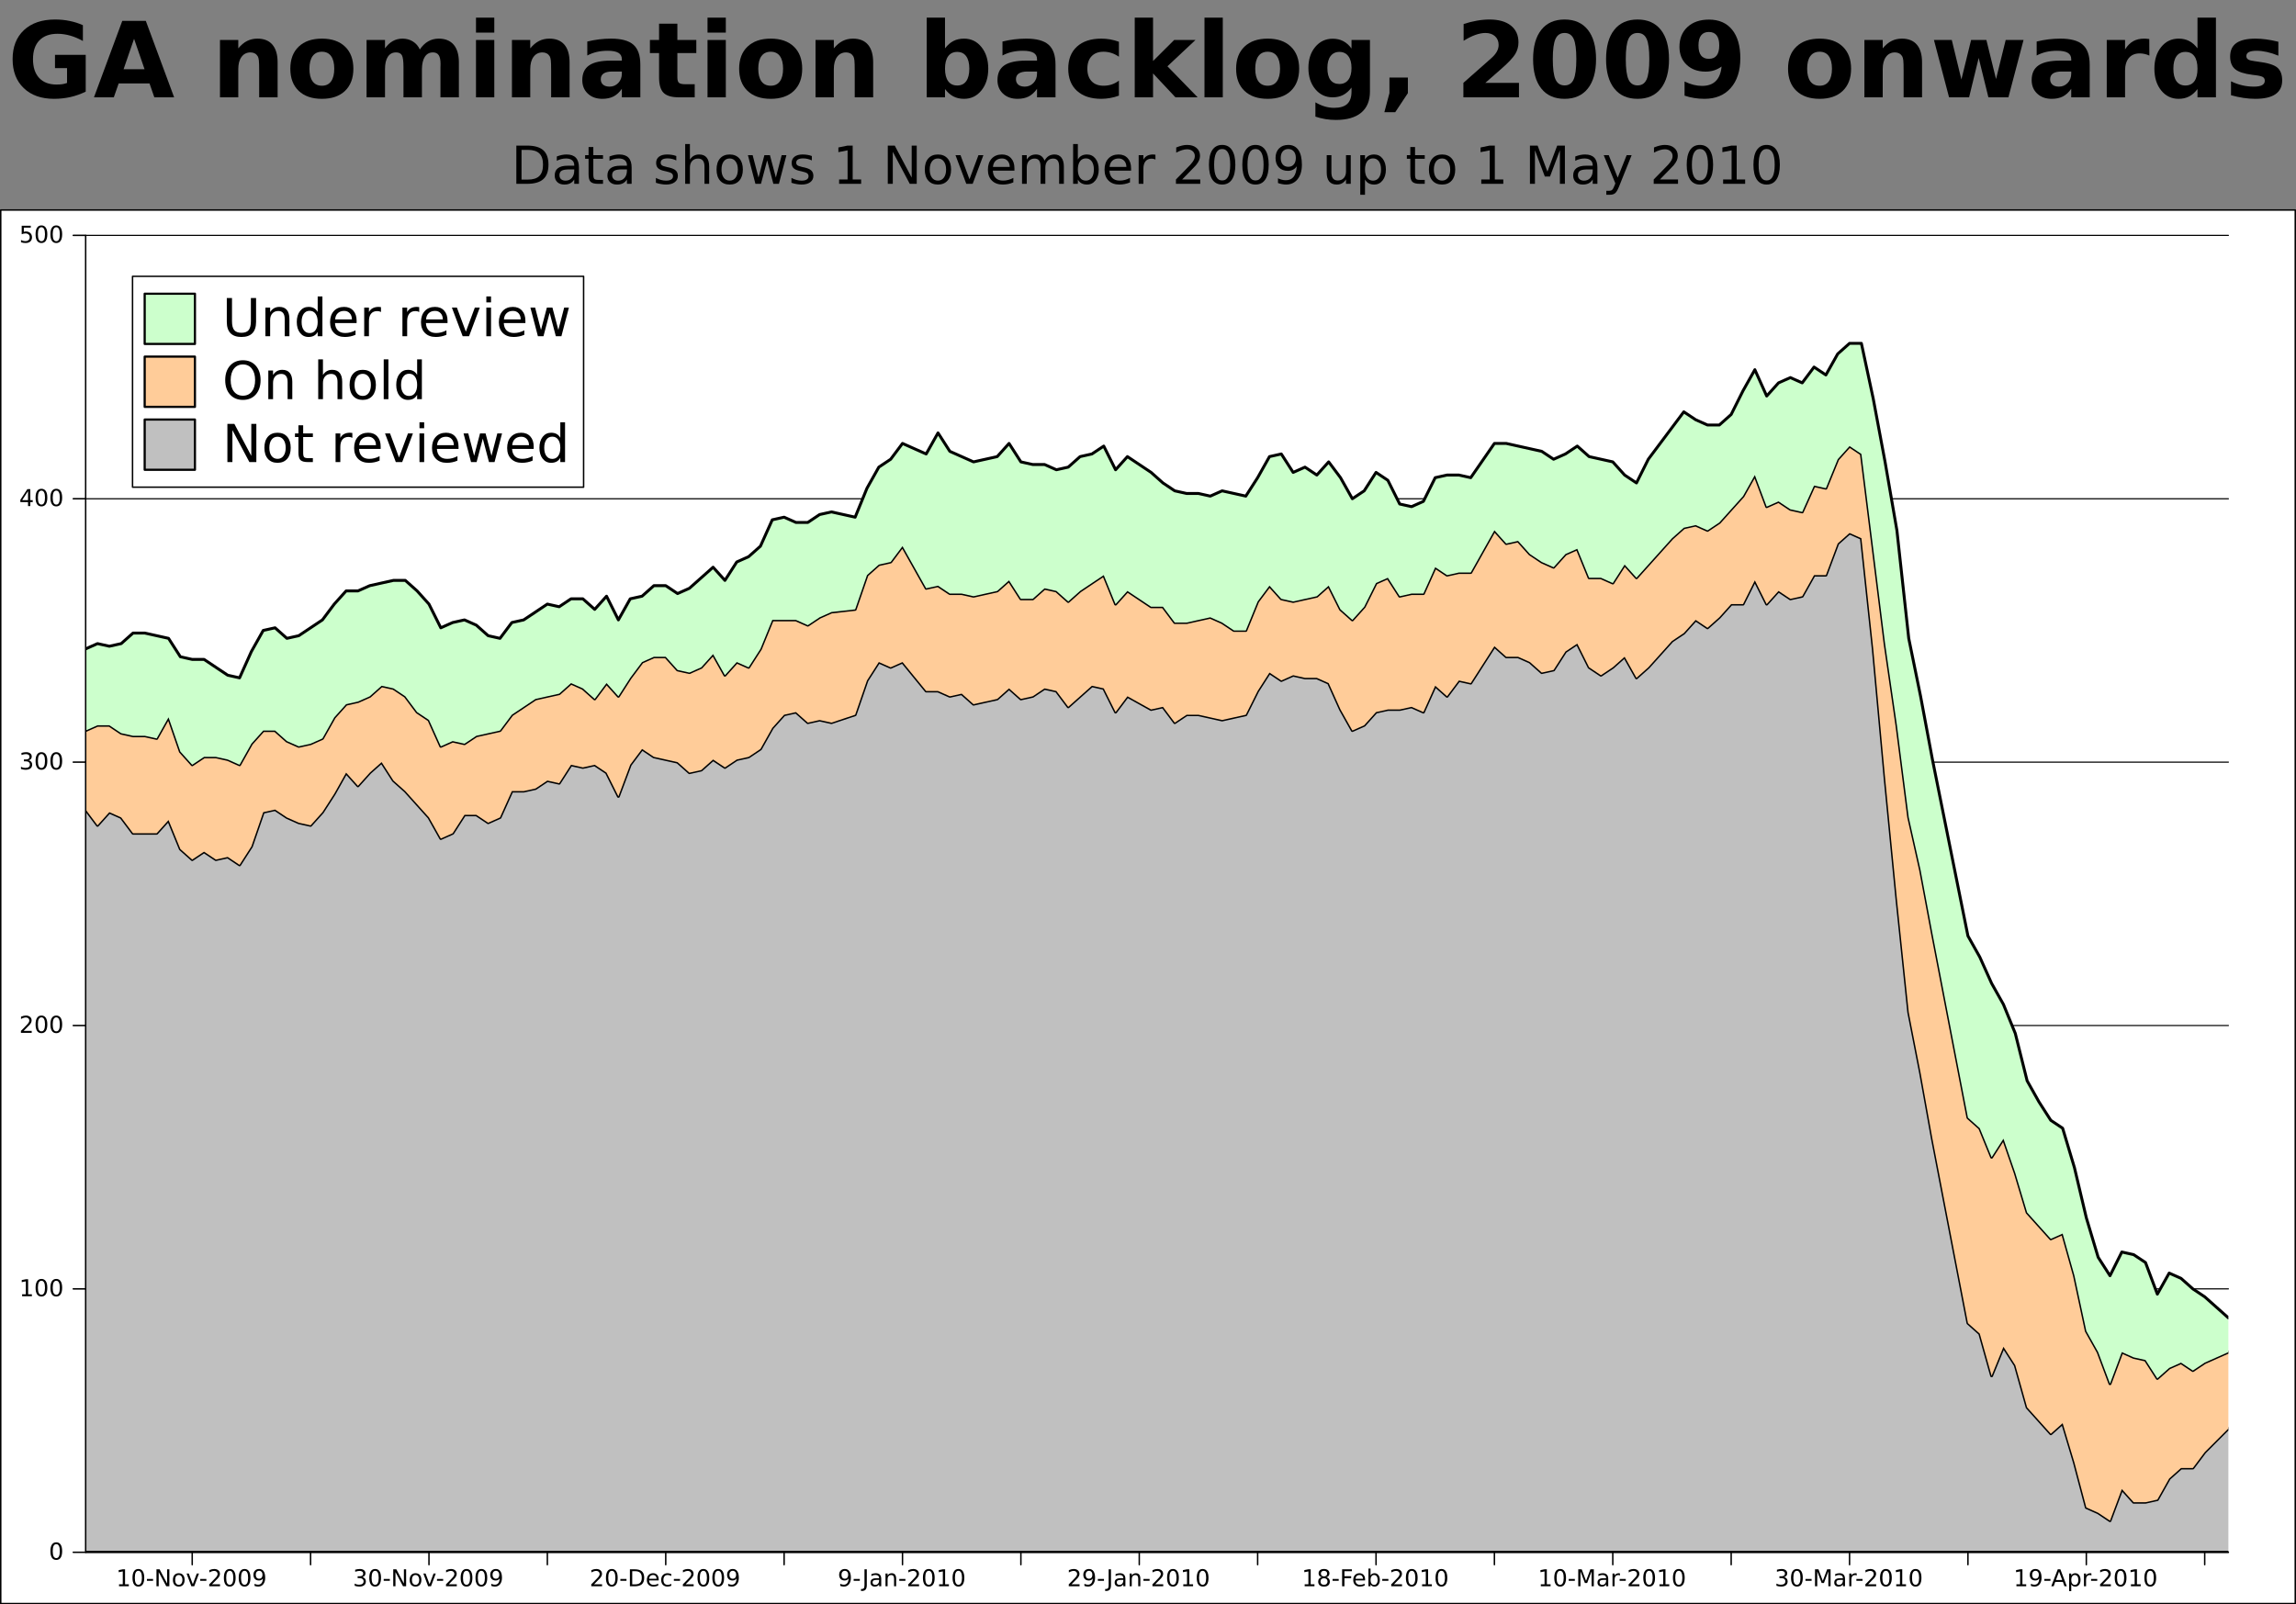 <?xml version="1.0" encoding="UTF-8"?>
<svg xmlns="http://www.w3.org/2000/svg" xmlns:xlink="http://www.w3.org/1999/xlink" width="788.074pt" height="550.8pt" viewBox="0 0 788.074 550.8" version="1.1">
<rect x="0" y="0" width="788.074" height="550.8" fill="#808080" stroke="none"/>
<defs>
<g>
<symbol overflow="visible" id="glyph0-0">
<path style="stroke:none;" d="M 1.797 6.359 L 1.797 -25.391 L 19.797 -25.391 L 19.797 6.359 L 1.797 6.359 Z M 3.812 4.359 L 17.797 4.359 L 17.797 -23.359 L 3.812 -23.359 L 3.812 4.359 Z M 3.812 4.359 "/>
</symbol>
<symbol overflow="visible" id="glyph0-1">
<path style="stroke:none;" d="M 26.891 -1.953 C 25.203 -1.129 23.449 -0.508 21.641 -0.094 C 19.828 0.309 17.949 0.516 16.016 0.516 C 11.641 0.516 8.176 -0.707 5.625 -3.156 C 3.07 -5.602 1.797 -8.914 1.797 -13.094 C 1.797 -17.32 3.094 -20.648 5.688 -23.078 C 8.289 -25.504 11.859 -26.719 16.391 -26.719 C 18.129 -26.719 19.797 -26.551 21.391 -26.219 C 22.992 -25.895 24.504 -25.41 25.922 -24.766 L 25.922 -19.344 C 24.461 -20.164 23.008 -20.781 21.562 -21.188 C 20.113 -21.602 18.66 -21.812 17.203 -21.812 C 14.516 -21.812 12.441 -21.055 10.984 -19.547 C 9.523 -18.047 8.797 -15.895 8.797 -13.094 C 8.797 -10.32 9.5 -8.176 10.906 -6.656 C 12.309 -5.145 14.305 -4.391 16.891 -4.391 C 17.598 -4.391 18.254 -4.43 18.859 -4.516 C 19.461 -4.605 20.004 -4.75 20.484 -4.938 L 20.484 -10.031 L 16.344 -10.031 L 16.344 -14.578 L 26.891 -14.578 L 26.891 -1.953 Z M 26.891 -1.953 "/>
</symbol>
<symbol overflow="visible" id="glyph0-2">
<path style="stroke:none;" d="M 19.234 -4.781 L 8.656 -4.781 L 6.984 0 L 0.172 0 L 9.891 -26.25 L 17.969 -26.25 L 27.688 0 L 20.891 0 L 19.234 -4.781 Z M 10.344 -9.656 L 17.531 -9.656 L 13.938 -20.094 L 10.344 -9.656 Z M 10.344 -9.656 "/>
</symbol>
<symbol overflow="visible" id="glyph0-3">
<path style="stroke:none;" d=""/>
</symbol>
<symbol overflow="visible" id="glyph0-4">
<path style="stroke:none;" d="M 22.812 -11.984 L 22.812 0 L 16.484 0 L 16.484 -1.953 L 16.484 -9.172 C 16.484 -10.867 16.445 -12.039 16.375 -12.688 C 16.301 -13.332 16.168 -13.805 15.984 -14.109 C 15.734 -14.523 15.395 -14.848 14.969 -15.078 C 14.551 -15.305 14.07 -15.422 13.531 -15.422 C 12.219 -15.422 11.184 -14.91 10.438 -13.891 C 9.688 -12.879 9.312 -11.477 9.312 -9.688 L 9.312 0 L 3.031 0 L 3.031 -19.688 L 9.312 -19.688 L 9.312 -16.812 C 10.258 -17.957 11.266 -18.801 12.328 -19.344 C 13.398 -19.883 14.582 -20.156 15.875 -20.156 C 18.145 -20.156 19.867 -19.457 21.047 -18.062 C 22.223 -16.676 22.812 -14.648 22.812 -11.984 Z M 22.812 -11.984 "/>
</symbol>
<symbol overflow="visible" id="glyph0-5">
<path style="stroke:none;" d="M 12.391 -15.656 C 10.992 -15.656 9.93 -15.152 9.203 -14.156 C 8.473 -13.156 8.109 -11.711 8.109 -9.828 C 8.109 -7.941 8.473 -6.492 9.203 -5.484 C 9.93 -4.484 10.992 -3.984 12.391 -3.984 C 13.762 -3.984 14.812 -4.484 15.531 -5.484 C 16.258 -6.492 16.625 -7.941 16.625 -9.828 C 16.625 -11.711 16.258 -13.156 15.531 -14.156 C 14.812 -15.152 13.762 -15.656 12.391 -15.656 Z M 12.391 -20.156 C 15.773 -20.156 18.422 -19.238 20.328 -17.406 C 22.23 -15.582 23.188 -13.055 23.188 -9.828 C 23.188 -6.586 22.23 -4.051 20.328 -2.219 C 18.422 -0.395 15.773 0.516 12.391 0.516 C 8.992 0.516 6.336 -0.395 4.422 -2.219 C 2.504 -4.051 1.547 -6.586 1.547 -9.828 C 1.547 -13.055 2.504 -15.582 4.422 -17.406 C 6.336 -19.238 8.992 -20.156 12.391 -20.156 Z M 12.391 -20.156 "/>
</symbol>
<symbol overflow="visible" id="glyph0-6">
<path style="stroke:none;" d="M 21.266 -16.422 C 22.066 -17.637 23.016 -18.566 24.109 -19.203 C 25.199 -19.836 26.406 -20.156 27.719 -20.156 C 29.977 -20.156 31.703 -19.457 32.891 -18.062 C 34.074 -16.676 34.672 -14.648 34.672 -11.984 L 34.672 0 L 28.344 0 L 28.344 -10.266 C 28.352 -10.418 28.359 -10.578 28.359 -10.734 C 28.367 -10.898 28.375 -11.133 28.375 -11.438 C 28.375 -12.832 28.164 -13.844 27.75 -14.469 C 27.344 -15.102 26.68 -15.422 25.766 -15.422 C 24.578 -15.422 23.652 -14.926 23 -13.938 C 22.352 -12.957 22.012 -11.535 21.984 -9.672 L 21.984 0 L 15.656 0 L 15.656 -10.266 C 15.656 -12.441 15.465 -13.844 15.094 -14.469 C 14.719 -15.102 14.051 -15.422 13.094 -15.422 C 11.883 -15.422 10.949 -14.926 10.297 -13.938 C 9.641 -12.945 9.312 -11.527 9.312 -9.688 L 9.312 0 L 2.984 0 L 2.984 -19.688 L 9.312 -19.688 L 9.312 -16.812 C 10.09 -17.914 10.984 -18.75 11.984 -19.312 C 12.98 -19.871 14.086 -20.156 15.297 -20.156 C 16.648 -20.156 17.848 -19.824 18.891 -19.172 C 19.941 -18.516 20.734 -17.598 21.266 -16.422 Z M 21.266 -16.422 "/>
</symbol>
<symbol overflow="visible" id="glyph0-7">
<path style="stroke:none;" d="M 3.031 -19.688 L 9.312 -19.688 L 9.312 0 L 3.031 0 L 3.031 -19.688 Z M 3.031 -27.359 L 9.312 -27.359 L 9.312 -22.219 L 3.031 -22.219 L 3.031 -27.359 Z M 3.031 -27.359 "/>
</symbol>
<symbol overflow="visible" id="glyph0-8">
<path style="stroke:none;" d="M 11.844 -8.859 C 10.531 -8.859 9.539 -8.633 8.875 -8.188 C 8.219 -7.75 7.891 -7.09 7.891 -6.219 C 7.891 -5.426 8.156 -4.801 8.688 -4.344 C 9.227 -3.895 9.973 -3.672 10.922 -3.672 C 12.098 -3.672 13.094 -4.094 13.906 -4.938 C 14.715 -5.789 15.125 -6.859 15.125 -8.141 L 15.125 -8.859 L 11.844 -8.859 Z M 21.469 -11.234 L 21.469 0 L 15.125 0 L 15.125 -2.922 C 14.281 -1.723 13.324 -0.848 12.266 -0.297 C 11.211 0.242 9.93 0.516 8.422 0.516 C 6.379 0.516 4.723 -0.078 3.453 -1.266 C 2.18 -2.461 1.547 -4.008 1.547 -5.906 C 1.547 -8.215 2.336 -9.91 3.922 -10.984 C 5.512 -12.066 8.008 -12.609 11.406 -12.609 L 15.125 -12.609 L 15.125 -13.094 C 15.125 -14.09 14.727 -14.82 13.938 -15.281 C 13.156 -15.746 11.93 -15.984 10.266 -15.984 C 8.922 -15.984 7.664 -15.848 6.5 -15.578 C 5.344 -15.305 4.262 -14.898 3.266 -14.359 L 3.266 -19.156 C 4.617 -19.488 5.973 -19.738 7.328 -19.906 C 8.691 -20.07 10.051 -20.156 11.406 -20.156 C 14.957 -20.156 17.52 -19.457 19.094 -18.062 C 20.676 -16.664 21.469 -14.387 21.469 -11.234 Z M 21.469 -11.234 "/>
</symbol>
<symbol overflow="visible" id="glyph0-9">
<path style="stroke:none;" d="M 9.891 -25.281 L 9.891 -19.688 L 16.391 -19.688 L 16.391 -15.188 L 9.891 -15.188 L 9.891 -6.844 C 9.891 -5.926 10.07 -5.305 10.438 -4.984 C 10.801 -4.66 11.523 -4.5 12.609 -4.5 L 15.844 -4.5 L 15.844 0 L 10.438 0 C 7.957 0 6.195 -0.516 5.156 -1.547 C 4.125 -2.586 3.609 -4.352 3.609 -6.844 L 3.609 -15.188 L 0.469 -15.188 L 0.469 -19.688 L 3.609 -19.688 L 3.609 -25.281 L 9.891 -25.281 Z M 9.891 -25.281 "/>
</symbol>
<symbol overflow="visible" id="glyph0-10">
<path style="stroke:none;" d="M 13.5 -4.062 C 14.84 -4.062 15.867 -4.551 16.578 -5.531 C 17.293 -6.52 17.656 -7.953 17.656 -9.828 C 17.656 -11.699 17.293 -13.129 16.578 -14.109 C 15.867 -15.098 14.84 -15.594 13.5 -15.594 C 12.156 -15.594 11.117 -15.098 10.391 -14.109 C 9.672 -13.117 9.312 -11.691 9.312 -9.828 C 9.312 -7.961 9.672 -6.535 10.391 -5.547 C 11.117 -4.555 12.156 -4.062 13.5 -4.062 Z M 9.312 -16.812 C 10.184 -17.957 11.148 -18.801 12.203 -19.344 C 13.254 -19.883 14.469 -20.156 15.844 -20.156 C 18.27 -20.156 20.258 -19.191 21.812 -17.266 C 23.371 -15.336 24.156 -12.855 24.156 -9.828 C 24.156 -6.797 23.371 -4.309 21.812 -2.375 C 20.258 -0.445 18.27 0.516 15.844 0.516 C 14.469 0.516 13.254 0.242 12.203 -0.297 C 11.148 -0.848 10.184 -1.695 9.312 -2.844 L 9.312 0 L 3.031 0 L 3.031 -27.359 L 9.312 -27.359 L 9.312 -16.812 Z M 9.312 -16.812 "/>
</symbol>
<symbol overflow="visible" id="glyph0-11">
<path style="stroke:none;" d="M 18.938 -19.078 L 18.938 -13.938 C 18.082 -14.52 17.223 -14.953 16.359 -15.234 C 15.492 -15.512 14.598 -15.656 13.672 -15.656 C 11.922 -15.656 10.555 -15.145 9.578 -14.125 C 8.598 -13.102 8.109 -11.668 8.109 -9.828 C 8.109 -7.984 8.598 -6.543 9.578 -5.516 C 10.555 -4.492 11.922 -3.984 13.672 -3.984 C 14.66 -3.984 15.598 -4.129 16.484 -4.422 C 17.367 -4.723 18.188 -5.16 18.938 -5.734 L 18.938 -0.578 C 17.945 -0.211 16.945 0.055 15.938 0.234 C 14.926 0.418 13.91 0.516 12.891 0.516 C 9.336 0.516 6.555 -0.395 4.547 -2.219 C 2.547 -4.039 1.547 -6.578 1.547 -9.828 C 1.547 -13.074 2.547 -15.609 4.547 -17.422 C 6.555 -19.242 9.336 -20.156 12.891 -20.156 C 13.918 -20.156 14.938 -20.066 15.938 -19.891 C 16.934 -19.711 17.938 -19.441 18.938 -19.078 Z M 18.938 -19.078 "/>
</symbol>
<symbol overflow="visible" id="glyph0-12">
<path style="stroke:none;" d="M 3.031 -27.359 L 9.312 -27.359 L 9.312 -12.469 L 16.562 -19.688 L 23.875 -19.688 L 14.25 -10.656 L 24.625 0 L 17 0 L 9.312 -8.203 L 9.312 0 L 3.031 0 L 3.031 -27.359 Z M 3.031 -27.359 "/>
</symbol>
<symbol overflow="visible" id="glyph0-13">
<path style="stroke:none;" d="M 3.031 -27.359 L 9.312 -27.359 L 9.312 0 L 3.031 0 L 3.031 -27.359 Z M 3.031 -27.359 "/>
</symbol>
<symbol overflow="visible" id="glyph0-14">
<path style="stroke:none;" d="M 16.422 -3.344 C 15.555 -2.195 14.598 -1.352 13.547 -0.812 C 12.504 -0.27 11.301 0 9.938 0 C 7.531 0 5.539 -0.941 3.969 -2.828 C 2.406 -4.723 1.625 -7.141 1.625 -10.078 C 1.625 -13.012 2.406 -15.422 3.969 -17.297 C 5.539 -19.18 7.531 -20.125 9.938 -20.125 C 11.301 -20.125 12.504 -19.852 13.547 -19.312 C 14.598 -18.781 15.555 -17.93 16.422 -16.766 L 16.422 -19.688 L 22.75 -19.688 L 22.75 -1.984 C 22.75 1.18 21.746 3.598 19.75 5.266 C 17.75 6.93 14.852 7.766 11.062 7.766 C 9.832 7.766 8.637 7.668 7.484 7.484 C 6.336 7.297 5.184 7.008 4.031 6.625 L 4.031 1.719 C 5.121 2.352 6.195 2.828 7.25 3.141 C 8.309 3.449 9.375 3.609 10.438 3.609 C 12.496 3.609 14.008 3.152 14.969 2.25 C 15.934 1.344 16.422 -0.066 16.422 -1.984 L 16.422 -3.344 Z M 12.266 -15.594 C 10.961 -15.594 9.945 -15.105 9.219 -14.141 C 8.5 -13.18 8.141 -11.824 8.141 -10.078 C 8.141 -8.266 8.488 -6.895 9.188 -5.969 C 9.895 -5.039 10.922 -4.578 12.266 -4.578 C 13.574 -4.578 14.598 -5.055 15.328 -6.016 C 16.055 -6.973 16.422 -8.328 16.422 -10.078 C 16.422 -11.824 16.055 -13.18 15.328 -14.141 C 14.598 -15.105 13.574 -15.594 12.266 -15.594 Z M 12.266 -15.594 "/>
</symbol>
<symbol overflow="visible" id="glyph0-15">
<path style="stroke:none;" d="M 3.672 -6.797 L 10 -6.797 L 10 -1.438 L 5.656 5.109 L 1.922 5.109 L 3.672 -1.438 L 3.672 -6.797 Z M 3.672 -6.797 "/>
</symbol>
<symbol overflow="visible" id="glyph0-16">
<path style="stroke:none;" d="M 10.375 -4.969 L 21.922 -4.969 L 21.922 0 L 2.844 0 L 2.844 -4.969 L 12.422 -13.438 C 13.285 -14.207 13.922 -14.961 14.328 -15.703 C 14.73 -16.441 14.938 -17.207 14.938 -18 C 14.938 -19.227 14.523 -20.219 13.703 -20.969 C 12.879 -21.715 11.777 -22.094 10.406 -22.094 C 9.352 -22.094 8.195 -21.867 6.938 -21.422 C 5.688 -20.973 4.348 -20.301 2.922 -19.406 L 2.922 -25.172 C 4.441 -25.668 5.945 -26.051 7.438 -26.312 C 8.926 -26.582 10.383 -26.719 11.812 -26.719 C 14.957 -26.719 17.398 -26.023 19.141 -24.641 C 20.879 -23.266 21.75 -21.336 21.75 -18.859 C 21.75 -17.43 21.379 -16.098 20.641 -14.859 C 19.898 -13.629 18.348 -11.973 15.984 -9.891 L 10.375 -4.969 Z M 10.375 -4.969 "/>
</symbol>
<symbol overflow="visible" id="glyph0-17">
<path style="stroke:none;" d="M 16.562 -13.156 C 16.562 -16.434 16.254 -18.742 15.641 -20.078 C 15.023 -21.418 13.988 -22.094 12.531 -22.094 C 11.082 -22.094 10.043 -21.418 9.422 -20.078 C 8.797 -18.742 8.484 -16.434 8.484 -13.156 C 8.484 -9.832 8.797 -7.488 9.422 -6.125 C 10.043 -4.77 11.082 -4.094 12.531 -4.094 C 13.977 -4.094 15.008 -4.77 15.625 -6.125 C 16.246 -7.488 16.562 -9.832 16.562 -13.156 Z M 23.328 -13.094 C 23.328 -8.75 22.387 -5.395 20.516 -3.031 C 18.641 -0.664 15.977 0.516 12.531 0.516 C 9.07 0.516 6.402 -0.664 4.531 -3.031 C 2.656 -5.395 1.719 -8.75 1.719 -13.094 C 1.719 -17.457 2.656 -20.816 4.531 -23.172 C 6.402 -25.535 9.07 -26.719 12.531 -26.719 C 15.977 -26.719 18.641 -25.535 20.516 -23.172 C 22.387 -20.816 23.328 -17.457 23.328 -13.094 Z M 23.328 -13.094 "/>
</symbol>
<symbol overflow="visible" id="glyph0-18">
<path style="stroke:none;" d="M 3.609 -0.578 L 3.609 -5.438 C 4.68 -4.926 5.707 -4.543 6.688 -4.297 C 7.676 -4.047 8.648 -3.922 9.609 -3.922 C 11.629 -3.922 13.203 -4.477 14.328 -5.594 C 15.449 -6.715 16.113 -8.379 16.312 -10.578 C 15.52 -9.992 14.668 -9.555 13.766 -9.266 C 12.859 -8.973 11.879 -8.828 10.828 -8.828 C 8.141 -8.828 5.973 -9.609 4.328 -11.172 C 2.68 -12.73 1.859 -14.789 1.859 -17.344 C 1.859 -20.176 2.773 -22.441 4.609 -24.141 C 6.441 -25.836 8.898 -26.688 11.984 -26.688 C 15.41 -26.688 18.062 -25.527 19.938 -23.219 C 21.809 -20.914 22.75 -17.652 22.75 -13.438 C 22.75 -9.094 21.648 -5.68 19.453 -3.203 C 17.266 -0.723 14.258 0.516 10.438 0.516 C 9.207 0.516 8.027 0.418 6.906 0.234 C 5.781 0.055 4.68 -0.211 3.609 -0.578 Z M 11.953 -13.219 C 13.137 -13.219 14.031 -13.598 14.625 -14.359 C 15.215 -15.129 15.516 -16.285 15.516 -17.828 C 15.516 -19.348 15.215 -20.492 14.625 -21.266 C 14.031 -22.043 13.137 -22.438 11.953 -22.438 C 10.766 -22.438 9.871 -22.043 9.281 -21.266 C 8.688 -20.492 8.391 -19.348 8.391 -17.828 C 8.391 -16.285 8.688 -15.129 9.281 -14.359 C 9.871 -13.598 10.766 -13.219 11.953 -13.219 Z M 11.953 -13.219 "/>
</symbol>
<symbol overflow="visible" id="glyph0-19">
<path style="stroke:none;" d="M 1.266 -19.688 L 7.391 -19.688 L 10.688 -6.125 L 14.016 -19.688 L 19.266 -19.688 L 22.578 -6.266 L 25.891 -19.688 L 32.016 -19.688 L 26.828 0 L 19.953 0 L 16.625 -13.531 L 13.328 0 L 6.453 0 L 1.266 -19.688 Z M 1.266 -19.688 "/>
</symbol>
<symbol overflow="visible" id="glyph0-20">
<path style="stroke:none;" d="M 17.656 -14.328 C 17.102 -14.586 16.551 -14.773 16 -14.891 C 15.457 -15.012 14.91 -15.078 14.359 -15.078 C 12.742 -15.078 11.496 -14.555 10.625 -13.516 C 9.75 -12.484 9.312 -11.004 9.312 -9.078 L 9.312 0 L 3.031 0 L 3.031 -19.688 L 9.312 -19.688 L 9.312 -16.453 C 10.121 -17.742 11.051 -18.68 12.094 -19.266 C 13.145 -19.855 14.406 -20.156 15.875 -20.156 C 16.082 -20.156 16.305 -20.145 16.547 -20.125 C 16.793 -20.113 17.156 -20.074 17.625 -20.016 L 17.656 -14.328 Z M 17.656 -14.328 "/>
</symbol>
<symbol overflow="visible" id="glyph0-21">
<path style="stroke:none;" d="M 16.422 -16.812 L 16.422 -27.359 L 22.75 -27.359 L 22.75 0 L 16.422 0 L 16.422 -2.844 C 15.555 -1.688 14.598 -0.836 13.547 -0.297 C 12.504 0.242 11.301 0.516 9.938 0.516 C 7.508 0.516 5.512 -0.445 3.953 -2.375 C 2.398 -4.309 1.625 -6.797 1.625 -9.828 C 1.625 -12.855 2.398 -15.336 3.953 -17.266 C 5.512 -19.191 7.508 -20.156 9.938 -20.156 C 11.289 -20.156 12.492 -19.883 13.547 -19.344 C 14.598 -18.801 15.555 -17.957 16.422 -16.812 Z M 12.266 -4.062 C 13.617 -4.062 14.648 -4.551 15.359 -5.531 C 16.066 -6.52 16.422 -7.953 16.422 -9.828 C 16.422 -11.699 16.066 -13.129 15.359 -14.109 C 14.648 -15.098 13.617 -15.594 12.266 -15.594 C 10.93 -15.594 9.91 -15.098 9.203 -14.109 C 8.492 -13.129 8.141 -11.699 8.141 -9.828 C 8.141 -7.953 8.492 -6.52 9.203 -5.531 C 9.91 -4.551 10.93 -4.062 12.266 -4.062 Z M 12.266 -4.062 "/>
</symbol>
<symbol overflow="visible" id="glyph0-22">
<path style="stroke:none;" d="M 18.406 -19.078 L 18.406 -14.297 C 17.062 -14.855 15.758 -15.281 14.5 -15.562 C 13.25 -15.84 12.066 -15.984 10.953 -15.984 C 9.754 -15.984 8.863 -15.832 8.281 -15.531 C 7.707 -15.227 7.422 -14.77 7.422 -14.156 C 7.422 -13.645 7.641 -13.254 8.078 -12.984 C 8.512 -12.723 9.301 -12.523 10.438 -12.391 L 11.547 -12.234 C 14.773 -11.828 16.941 -11.152 18.047 -10.219 C 19.16 -9.281 19.719 -7.805 19.719 -5.797 C 19.719 -3.703 18.941 -2.121 17.391 -1.062 C 15.848 -0.008 13.543 0.516 10.484 0.516 C 9.18 0.516 7.832 0.41 6.438 0.203 C 5.051 -0.004 3.621 -0.312 2.156 -0.719 L 2.156 -5.5 C 3.414 -4.895 4.703 -4.434 6.016 -4.125 C 7.336 -3.82 8.676 -3.672 10.031 -3.672 C 11.27 -3.672 12.195 -3.836 12.812 -4.172 C 13.434 -4.512 13.75 -5.023 13.75 -5.703 C 13.75 -6.262 13.535 -6.68 13.109 -6.953 C 12.68 -7.223 11.824 -7.438 10.547 -7.594 L 9.438 -7.734 C 6.633 -8.086 4.668 -8.738 3.547 -9.688 C 2.422 -10.633 1.859 -12.078 1.859 -14.016 C 1.859 -16.098 2.57 -17.641 4 -18.641 C 5.434 -19.648 7.629 -20.156 10.578 -20.156 C 11.742 -20.156 12.961 -20.066 14.234 -19.891 C 15.512 -19.723 16.906 -19.449 18.406 -19.078 Z M 18.406 -19.078 "/>
</symbol>
<symbol overflow="visible" id="glyph1-0">
<path style="stroke:none;" d="M 0.891 3.188 L 0.891 -12.688 L 9.891 -12.688 L 9.891 3.188 L 0.891 3.188 Z M 1.906 2.188 L 8.891 2.188 L 8.891 -11.688 L 1.906 -11.688 L 1.906 2.188 Z M 1.906 2.188 "/>
</symbol>
<symbol overflow="visible" id="glyph1-1">
<path style="stroke:none;" d="M 3.547 -11.656 L 3.547 -1.453 L 5.688 -1.453 C 7.496 -1.453 8.82 -1.863 9.656 -2.688 C 10.496 -3.508 10.922 -4.805 10.922 -6.578 C 10.922 -8.336 10.496 -9.625 9.656 -10.438 C 8.82 -11.246 7.496 -11.656 5.688 -11.656 L 3.547 -11.656 Z M 1.766 -13.125 L 5.422 -13.125 C 7.961 -13.125 9.828 -12.59 11.016 -11.531 C 12.199 -10.477 12.797 -8.824 12.797 -6.578 C 12.797 -4.316 12.195 -2.652 11 -1.594 C 9.812 -0.531 7.949 0 5.422 0 L 1.766 0 L 1.766 -13.125 Z M 1.766 -13.125 "/>
</symbol>
<symbol overflow="visible" id="glyph1-2">
<path style="stroke:none;" d="M 6.172 -4.953 C 4.859 -4.953 3.949 -4.801 3.453 -4.5 C 2.953 -4.195 2.703 -3.684 2.703 -2.969 C 2.703 -2.395 2.891 -1.934 3.266 -1.594 C 3.637 -1.258 4.156 -1.094 4.812 -1.094 C 5.707 -1.094 6.426 -1.41 6.969 -2.047 C 7.508 -2.68 7.781 -3.531 7.781 -4.594 L 7.781 -4.953 L 6.172 -4.953 Z M 9.391 -5.609 L 9.391 0 L 7.781 0 L 7.781 -1.5 C 7.406 -0.895 6.941 -0.449 6.391 -0.172 C 5.848 0.105 5.176 0.25 4.375 0.25 C 3.363 0.25 2.559 -0.031 1.969 -0.594 C 1.375 -1.152 1.078 -1.91 1.078 -2.859 C 1.078 -3.973 1.445 -4.812 2.188 -5.375 C 2.934 -5.934 4.047 -6.219 5.516 -6.219 L 7.781 -6.219 L 7.781 -6.375 C 7.781 -7.113 7.535 -7.688 7.047 -8.094 C 6.555 -8.496 5.867 -8.703 4.984 -8.703 C 4.422 -8.703 3.871 -8.633 3.344 -8.5 C 2.812 -8.375 2.293 -8.176 1.797 -7.906 L 1.797 -9.391 C 2.387 -9.617 2.961 -9.789 3.516 -9.906 C 4.074 -10.02 4.625 -10.078 5.156 -10.078 C 6.57 -10.078 7.629 -9.707 8.328 -8.969 C 9.035 -8.227 9.391 -7.105 9.391 -5.609 Z M 9.391 -5.609 "/>
</symbol>
<symbol overflow="visible" id="glyph1-3">
<path style="stroke:none;" d="M 3.297 -12.641 L 3.297 -9.844 L 6.625 -9.844 L 6.625 -8.594 L 3.297 -8.594 L 3.297 -3.25 C 3.297 -2.445 3.406 -1.93 3.625 -1.703 C 3.84 -1.473 4.289 -1.359 4.969 -1.359 L 6.625 -1.359 L 6.625 0 L 4.969 0 C 3.719 0 2.852 -0.227 2.375 -0.688 C 1.906 -1.152 1.672 -2.008 1.672 -3.25 L 1.672 -8.594 L 0.484 -8.594 L 0.484 -9.844 L 1.672 -9.844 L 1.672 -12.641 L 3.297 -12.641 Z M 3.297 -12.641 "/>
</symbol>
<symbol overflow="visible" id="glyph1-4">
<path style="stroke:none;" d=""/>
</symbol>
<symbol overflow="visible" id="glyph1-5">
<path style="stroke:none;" d="M 7.969 -9.547 L 7.969 -8.031 C 7.508 -8.258 7.035 -8.43 6.547 -8.547 C 6.055 -8.668 5.543 -8.734 5.016 -8.734 C 4.211 -8.734 3.605 -8.605 3.203 -8.359 C 2.805 -8.109 2.609 -7.738 2.609 -7.25 C 2.609 -6.875 2.75 -6.574 3.031 -6.359 C 3.32 -6.148 3.898 -5.945 4.766 -5.75 L 5.328 -5.641 C 6.473 -5.391 7.285 -5.039 7.766 -4.594 C 8.254 -4.145 8.5 -3.52 8.5 -2.719 C 8.5 -1.801 8.133 -1.074 7.406 -0.547 C 6.688 -0.016 5.695 0.25 4.438 0.25 C 3.906 0.25 3.352 0.195 2.781 0.094 C 2.207 0 1.602 -0.148 0.969 -0.359 L 0.969 -2.031 C 1.57 -1.719 2.16 -1.48 2.734 -1.328 C 3.316 -1.172 3.895 -1.094 4.469 -1.094 C 5.227 -1.094 5.812 -1.223 6.219 -1.484 C 6.633 -1.742 6.844 -2.113 6.844 -2.594 C 6.844 -3.027 6.691 -3.363 6.391 -3.594 C 6.098 -3.832 5.449 -4.062 4.453 -4.281 L 3.891 -4.406 C 2.879 -4.621 2.148 -4.945 1.703 -5.375 C 1.266 -5.809 1.047 -6.414 1.047 -7.188 C 1.047 -8.102 1.375 -8.812 2.031 -9.312 C 2.684 -9.82 3.617 -10.078 4.828 -10.078 C 5.418 -10.078 5.977 -10.027 6.5 -9.938 C 7.027 -9.852 7.52 -9.723 7.969 -9.547 Z M 7.969 -9.547 "/>
</symbol>
<symbol overflow="visible" id="glyph1-6">
<path style="stroke:none;" d="M 9.875 -5.938 L 9.875 0 L 8.266 0 L 8.266 -5.891 C 8.266 -6.816 8.082 -7.508 7.719 -7.969 C 7.352 -8.434 6.805 -8.672 6.078 -8.672 C 5.203 -8.672 4.512 -8.387 4.016 -7.828 C 3.516 -7.273 3.266 -6.52 3.266 -5.562 L 3.266 0 L 1.641 0 L 1.641 -13.672 L 3.266 -13.672 L 3.266 -8.312 C 3.648 -8.902 4.102 -9.348 4.625 -9.641 C 5.152 -9.93 5.758 -10.078 6.438 -10.078 C 7.57 -10.078 8.426 -9.727 9 -9.031 C 9.582 -8.332 9.875 -7.301 9.875 -5.938 Z M 9.875 -5.938 "/>
</symbol>
<symbol overflow="visible" id="glyph1-7">
<path style="stroke:none;" d="M 5.516 -8.703 C 4.641 -8.703 3.949 -8.363 3.453 -7.688 C 2.953 -7.02 2.703 -6.09 2.703 -4.906 C 2.703 -3.727 2.953 -2.801 3.453 -2.125 C 3.949 -1.445 4.641 -1.109 5.516 -1.109 C 6.367 -1.109 7.047 -1.445 7.547 -2.125 C 8.055 -2.809 8.312 -3.738 8.312 -4.906 C 8.312 -6.07 8.055 -6.992 7.547 -7.672 C 7.047 -8.355 6.367 -8.703 5.516 -8.703 Z M 5.516 -10.078 C 6.918 -10.078 8.023 -9.617 8.828 -8.703 C 9.629 -7.797 10.031 -6.527 10.031 -4.906 C 10.031 -3.301 9.629 -2.039 8.828 -1.125 C 8.023 -0.207 6.918 0.25 5.516 0.25 C 4.098 0.25 2.988 -0.207 2.188 -1.125 C 1.395 -2.039 1 -3.301 1 -4.906 C 1 -6.527 1.395 -7.797 2.188 -8.703 C 2.988 -9.617 4.098 -10.078 5.516 -10.078 Z M 5.516 -10.078 "/>
</symbol>
<symbol overflow="visible" id="glyph1-8">
<path style="stroke:none;" d="M 0.75 -9.844 L 2.375 -9.844 L 4.391 -2.156 L 6.406 -9.844 L 8.312 -9.844 L 10.344 -2.156 L 12.344 -9.844 L 13.969 -9.844 L 11.391 0 L 9.484 0 L 7.359 -8.062 L 5.234 0 L 3.328 0 L 0.75 -9.844 Z M 0.75 -9.844 "/>
</symbol>
<symbol overflow="visible" id="glyph1-9">
<path style="stroke:none;" d="M 2.234 -1.5 L 5.141 -1.5 L 5.141 -11.5 L 1.984 -10.875 L 1.984 -12.484 L 5.109 -13.125 L 6.891 -13.125 L 6.891 -1.5 L 9.797 -1.5 L 9.797 0 L 2.234 0 L 2.234 -1.5 Z M 2.234 -1.5 "/>
</symbol>
<symbol overflow="visible" id="glyph1-10">
<path style="stroke:none;" d="M 1.766 -13.125 L 4.156 -13.125 L 9.969 -2.141 L 9.969 -13.125 L 11.703 -13.125 L 11.703 0 L 9.312 0 L 3.484 -10.984 L 3.484 0 L 1.766 0 L 1.766 -13.125 Z M 1.766 -13.125 "/>
</symbol>
<symbol overflow="visible" id="glyph1-11">
<path style="stroke:none;" d="M 0.531 -9.844 L 2.25 -9.844 L 5.328 -1.578 L 8.406 -9.844 L 10.109 -9.844 L 6.422 0 L 4.234 0 L 0.531 -9.844 Z M 0.531 -9.844 "/>
</symbol>
<symbol overflow="visible" id="glyph1-12">
<path style="stroke:none;" d="M 10.109 -5.328 L 10.109 -4.531 L 2.688 -4.531 C 2.746 -3.414 3.082 -2.566 3.688 -1.984 C 4.289 -1.398 5.129 -1.109 6.203 -1.109 C 6.816 -1.109 7.414 -1.188 8 -1.344 C 8.582 -1.496 9.16 -1.727 9.734 -2.031 L 9.734 -0.5 C 9.16 -0.25 8.566 -0.059 7.953 0.062 C 7.348 0.184 6.727 0.25 6.094 0.25 C 4.531 0.25 3.289 -0.203 2.375 -1.109 C 1.457 -2.023 1 -3.266 1 -4.828 C 1 -6.441 1.43 -7.719 2.297 -8.656 C 3.168 -9.602 4.344 -10.078 5.812 -10.078 C 7.145 -10.078 8.191 -9.648 8.953 -8.797 C 9.723 -7.953 10.109 -6.793 10.109 -5.328 Z M 8.5 -5.797 C 8.488 -6.68 8.238 -7.383 7.75 -7.906 C 7.27 -8.434 6.633 -8.703 5.844 -8.703 C 4.938 -8.703 4.211 -8.445 3.672 -7.938 C 3.129 -7.438 2.816 -6.723 2.734 -5.797 L 8.5 -5.797 Z M 8.5 -5.797 "/>
</symbol>
<symbol overflow="visible" id="glyph1-13">
<path style="stroke:none;" d="M 9.359 -7.953 C 9.762 -8.68 10.25 -9.219 10.812 -9.562 C 11.371 -9.902 12.035 -10.078 12.797 -10.078 C 13.816 -10.078 14.602 -9.715 15.156 -9 C 15.715 -8.281 16 -7.258 16 -5.938 L 16 0 L 14.375 0 L 14.375 -5.891 C 14.375 -6.824 14.207 -7.523 13.875 -7.984 C 13.539 -8.441 13.027 -8.672 12.344 -8.672 C 11.508 -8.672 10.848 -8.387 10.359 -7.828 C 9.879 -7.273 9.641 -6.52 9.641 -5.562 L 9.641 0 L 8 0 L 8 -5.891 C 8 -6.836 7.832 -7.535 7.5 -7.984 C 7.164 -8.441 6.648 -8.672 5.953 -8.672 C 5.129 -8.672 4.473 -8.387 3.984 -7.828 C 3.504 -7.273 3.266 -6.52 3.266 -5.562 L 3.266 0 L 1.641 0 L 1.641 -9.844 L 3.266 -9.844 L 3.266 -8.312 C 3.629 -8.914 4.066 -9.359 4.578 -9.641 C 5.098 -9.93 5.711 -10.078 6.422 -10.078 C 7.137 -10.078 7.75 -9.895 8.25 -9.531 C 8.746 -9.164 9.117 -8.637 9.359 -7.953 Z M 9.359 -7.953 "/>
</symbol>
<symbol overflow="visible" id="glyph1-14">
<path style="stroke:none;" d="M 8.766 -4.906 C 8.766 -6.102 8.52 -7.039 8.031 -7.719 C 7.539 -8.395 6.867 -8.734 6.016 -8.734 C 5.16 -8.734 4.488 -8.395 4 -7.719 C 3.508 -7.039 3.266 -6.102 3.266 -4.906 C 3.266 -3.719 3.508 -2.785 4 -2.109 C 4.488 -1.43 5.16 -1.094 6.016 -1.094 C 6.867 -1.094 7.539 -1.43 8.031 -2.109 C 8.52 -2.785 8.766 -3.719 8.766 -4.906 Z M 3.266 -8.344 C 3.598 -8.934 4.023 -9.375 4.547 -9.656 C 5.066 -9.934 5.688 -10.078 6.406 -10.078 C 7.602 -10.078 8.57 -9.602 9.312 -8.656 C 10.059 -7.707 10.438 -6.457 10.438 -4.906 C 10.438 -3.363 10.059 -2.117 9.312 -1.172 C 8.57 -0.223 7.602 0.25 6.406 0.25 C 5.688 0.25 5.066 0.105 4.547 -0.172 C 4.023 -0.449 3.598 -0.891 3.266 -1.484 L 3.266 0 L 1.641 0 L 1.641 -13.672 L 3.266 -13.672 L 3.266 -8.344 Z M 3.266 -8.344 "/>
</symbol>
<symbol overflow="visible" id="glyph1-15">
<path style="stroke:none;" d="M 7.406 -8.328 C 7.219 -8.43 7.012 -8.508 6.797 -8.562 C 6.586 -8.613 6.352 -8.641 6.094 -8.641 C 5.188 -8.641 4.488 -8.34 4 -7.75 C 3.508 -7.156 3.266 -6.301 3.266 -5.188 L 3.266 0 L 1.641 0 L 1.641 -9.844 L 3.266 -9.844 L 3.266 -8.312 C 3.598 -8.914 4.035 -9.359 4.578 -9.641 C 5.129 -9.93 5.797 -10.078 6.578 -10.078 C 6.68 -10.078 6.801 -10.066 6.938 -10.047 C 7.07 -10.035 7.223 -10.02 7.391 -10 L 7.406 -8.328 Z M 7.406 -8.328 "/>
</symbol>
<symbol overflow="visible" id="glyph1-16">
<path style="stroke:none;" d="M 3.453 -1.5 L 9.656 -1.5 L 9.656 0 L 1.312 0 L 1.312 -1.5 C 1.988 -2.195 2.906 -3.129 4.062 -4.297 C 5.227 -5.473 5.961 -6.234 6.266 -6.578 C 6.836 -7.211 7.234 -7.75 7.453 -8.188 C 7.68 -8.633 7.797 -9.07 7.797 -9.5 C 7.797 -10.195 7.551 -10.766 7.062 -11.203 C 6.57 -11.637 5.934 -11.859 5.156 -11.859 C 4.594 -11.859 4.004 -11.758 3.391 -11.562 C 2.773 -11.375 2.113 -11.086 1.406 -10.703 L 1.406 -12.484 C 2.121 -12.773 2.789 -12.992 3.406 -13.141 C 4.027 -13.285 4.598 -13.359 5.109 -13.359 C 6.473 -13.359 7.555 -13.02 8.359 -12.344 C 9.168 -11.664 9.578 -10.754 9.578 -9.609 C 9.578 -9.078 9.473 -8.566 9.266 -8.078 C 9.066 -7.598 8.699 -7.027 8.172 -6.375 C 8.023 -6.207 7.555 -5.715 6.766 -4.906 C 5.984 -4.094 4.879 -2.957 3.453 -1.5 Z M 3.453 -1.5 "/>
</symbol>
<symbol overflow="visible" id="glyph1-17">
<path style="stroke:none;" d="M 5.719 -11.953 C 4.801 -11.953 4.113 -11.496 3.656 -10.594 C 3.195 -9.695 2.969 -8.348 2.969 -6.547 C 2.969 -4.742 3.195 -3.395 3.656 -2.5 C 4.113 -1.602 4.801 -1.156 5.719 -1.156 C 6.645 -1.156 7.336 -1.602 7.797 -2.5 C 8.254 -3.395 8.484 -4.742 8.484 -6.547 C 8.484 -8.348 8.254 -9.695 7.797 -10.594 C 7.336 -11.496 6.645 -11.953 5.719 -11.953 Z M 5.719 -13.359 C 7.184 -13.359 8.305 -12.773 9.078 -11.609 C 9.855 -10.453 10.25 -8.762 10.25 -6.547 C 10.25 -4.336 9.855 -2.648 9.078 -1.484 C 8.305 -0.328 7.184 0.25 5.719 0.25 C 4.25 0.25 3.121 -0.328 2.344 -1.484 C 1.57 -2.648 1.188 -4.336 1.188 -6.547 C 1.188 -8.762 1.57 -10.453 2.344 -11.609 C 3.121 -12.773 4.25 -13.359 5.719 -13.359 Z M 5.719 -13.359 "/>
</symbol>
<symbol overflow="visible" id="glyph1-18">
<path style="stroke:none;" d="M 1.984 -0.266 L 1.984 -1.891 C 2.418 -1.68 2.867 -1.52 3.328 -1.406 C 3.785 -1.289 4.234 -1.234 4.672 -1.234 C 5.848 -1.234 6.742 -1.629 7.359 -2.422 C 7.973 -3.211 8.328 -4.41 8.422 -6.016 C 8.078 -5.504 7.645 -5.113 7.125 -4.844 C 6.602 -4.582 6.023 -4.453 5.391 -4.453 C 4.078 -4.453 3.039 -4.848 2.281 -5.641 C 1.52 -6.43 1.141 -7.516 1.141 -8.891 C 1.141 -10.242 1.535 -11.328 2.328 -12.141 C 3.129 -12.949 4.191 -13.359 5.516 -13.359 C 7.023 -13.359 8.18 -12.773 8.984 -11.609 C 9.785 -10.453 10.188 -8.762 10.188 -6.547 C 10.188 -4.484 9.695 -2.832 8.719 -1.594 C 7.738 -0.363 6.414 0.25 4.75 0.25 C 4.312 0.25 3.863 0.199 3.406 0.109 C 2.945 0.023 2.473 -0.098 1.984 -0.266 Z M 5.516 -5.844 C 6.305 -5.844 6.938 -6.113 7.406 -6.656 C 7.871 -7.195 8.109 -7.941 8.109 -8.891 C 8.109 -9.836 7.871 -10.582 7.406 -11.125 C 6.938 -11.676 6.305 -11.953 5.516 -11.953 C 4.711 -11.953 4.074 -11.676 3.609 -11.125 C 3.148 -10.582 2.922 -9.836 2.922 -8.891 C 2.922 -7.941 3.148 -7.195 3.609 -6.656 C 4.074 -6.113 4.711 -5.844 5.516 -5.844 Z M 5.516 -5.844 "/>
</symbol>
<symbol overflow="visible" id="glyph1-19">
<path style="stroke:none;" d="M 1.531 -3.891 L 1.531 -9.844 L 3.141 -9.844 L 3.141 -3.953 C 3.141 -3.016 3.32 -2.309 3.688 -1.844 C 4.051 -1.383 4.598 -1.156 5.328 -1.156 C 6.199 -1.156 6.891 -1.43 7.391 -1.984 C 7.898 -2.543 8.156 -3.305 8.156 -4.266 L 8.156 -9.844 L 9.781 -9.844 L 9.781 0 L 8.156 0 L 8.156 -1.516 C 7.758 -0.91 7.301 -0.461 6.781 -0.172 C 6.27 0.105 5.668 0.25 4.984 0.25 C 3.848 0.25 2.988 -0.098 2.406 -0.797 C 1.82 -1.504 1.531 -2.535 1.531 -3.891 Z M 5.594 -10.078 L 5.594 -10.078 Z M 5.594 -10.078 "/>
</symbol>
<symbol overflow="visible" id="glyph1-20">
<path style="stroke:none;" d="M 3.266 -1.484 L 3.266 3.75 L 1.641 3.75 L 1.641 -9.844 L 3.266 -9.844 L 3.266 -8.344 C 3.598 -8.934 4.023 -9.375 4.547 -9.656 C 5.066 -9.934 5.688 -10.078 6.406 -10.078 C 7.602 -10.078 8.57 -9.602 9.312 -8.656 C 10.059 -7.707 10.438 -6.457 10.438 -4.906 C 10.438 -3.363 10.059 -2.117 9.312 -1.172 C 8.57 -0.223 7.602 0.25 6.406 0.25 C 5.688 0.25 5.066 0.105 4.547 -0.172 C 4.023 -0.449 3.598 -0.891 3.266 -1.484 Z M 8.766 -4.906 C 8.766 -6.102 8.52 -7.039 8.031 -7.719 C 7.539 -8.395 6.867 -8.734 6.016 -8.734 C 5.16 -8.734 4.488 -8.395 4 -7.719 C 3.508 -7.039 3.266 -6.102 3.266 -4.906 C 3.266 -3.719 3.508 -2.785 4 -2.109 C 4.488 -1.43 5.16 -1.094 6.016 -1.094 C 6.867 -1.094 7.539 -1.43 8.031 -2.109 C 8.52 -2.785 8.766 -3.719 8.766 -4.906 Z M 8.766 -4.906 "/>
</symbol>
<symbol overflow="visible" id="glyph1-21">
<path style="stroke:none;" d="M 1.766 -13.125 L 4.406 -13.125 L 7.766 -4.188 L 11.125 -13.125 L 13.766 -13.125 L 13.766 0 L 12.047 0 L 12.047 -11.516 L 8.656 -2.516 L 6.875 -2.516 L 3.484 -11.516 L 3.484 0 L 1.766 0 L 1.766 -13.125 Z M 1.766 -13.125 "/>
</symbol>
<symbol overflow="visible" id="glyph1-22">
<path style="stroke:none;" d="M 5.797 0.922 C 5.336 2.086 4.887 2.848 4.453 3.203 C 4.023 3.566 3.445 3.75 2.719 3.75 L 1.422 3.75 L 1.422 2.391 L 2.375 2.391 C 2.82 2.391 3.164 2.285 3.406 2.078 C 3.652 1.867 3.93 1.367 4.234 0.578 L 4.516 -0.156 L 0.531 -9.844 L 2.25 -9.844 L 5.328 -2.141 L 8.406 -9.844 L 10.109 -9.844 L 5.797 0.922 Z M 5.797 0.922 "/>
</symbol>
<symbol overflow="visible" id="glyph1-23">
<path style="stroke:none;" d="M 1.562 -13.125 L 3.344 -13.125 L 3.344 -5.156 C 3.344 -3.75 3.598 -2.73 4.109 -2.109 C 4.617 -1.492 5.445 -1.188 6.594 -1.188 C 7.727 -1.188 8.551 -1.492 9.062 -2.109 C 9.57 -2.73 9.828 -3.75 9.828 -5.156 L 9.828 -13.125 L 11.609 -13.125 L 11.609 -4.938 C 11.609 -3.219 11.184 -1.918 10.344 -1.047 C 9.5 -0.18 8.246 0.25 6.594 0.25 C 4.938 0.25 3.68 -0.18 2.828 -1.047 C 1.984 -1.918 1.562 -3.219 1.562 -4.938 L 1.562 -13.125 Z M 1.562 -13.125 "/>
</symbol>
<symbol overflow="visible" id="glyph1-24">
<path style="stroke:none;" d="M 9.875 -5.938 L 9.875 0 L 8.266 0 L 8.266 -5.891 C 8.266 -6.816 8.082 -7.508 7.719 -7.969 C 7.352 -8.434 6.805 -8.672 6.078 -8.672 C 5.203 -8.672 4.512 -8.387 4.016 -7.828 C 3.516 -7.273 3.266 -6.52 3.266 -5.562 L 3.266 0 L 1.641 0 L 1.641 -9.844 L 3.266 -9.844 L 3.266 -8.312 C 3.648 -8.902 4.102 -9.348 4.625 -9.641 C 5.152 -9.93 5.758 -10.078 6.438 -10.078 C 7.57 -10.078 8.426 -9.727 9 -9.031 C 9.582 -8.332 9.875 -7.301 9.875 -5.938 Z M 9.875 -5.938 "/>
</symbol>
<symbol overflow="visible" id="glyph1-25">
<path style="stroke:none;" d="M 8.172 -8.344 L 8.172 -13.672 L 9.797 -13.672 L 9.797 0 L 8.172 0 L 8.172 -1.484 C 7.836 -0.891 7.41 -0.449 6.891 -0.172 C 6.367 0.105 5.742 0.25 5.016 0.25 C 3.828 0.25 2.855 -0.223 2.109 -1.172 C 1.367 -2.117 1 -3.363 1 -4.906 C 1 -6.457 1.367 -7.707 2.109 -8.656 C 2.855 -9.602 3.828 -10.078 5.016 -10.078 C 5.742 -10.078 6.367 -9.934 6.891 -9.656 C 7.41 -9.375 7.836 -8.934 8.172 -8.344 Z M 2.656 -4.906 C 2.656 -3.719 2.898 -2.785 3.391 -2.109 C 3.879 -1.43 4.555 -1.094 5.422 -1.094 C 6.273 -1.094 6.945 -1.43 7.438 -2.109 C 7.926 -2.785 8.172 -3.719 8.172 -4.906 C 8.172 -6.102 7.926 -7.039 7.438 -7.719 C 6.945 -8.395 6.273 -8.734 5.422 -8.734 C 4.555 -8.734 3.879 -8.395 3.391 -7.719 C 2.898 -7.039 2.656 -6.102 2.656 -4.906 Z M 2.656 -4.906 "/>
</symbol>
<symbol overflow="visible" id="glyph1-26">
<path style="stroke:none;" d="M 1.703 -9.844 L 3.312 -9.844 L 3.312 0 L 1.703 0 L 1.703 -9.844 Z M 1.703 -13.672 L 3.312 -13.672 L 3.312 -11.625 L 1.703 -11.625 L 1.703 -13.672 Z M 1.703 -13.672 "/>
</symbol>
<symbol overflow="visible" id="glyph1-27">
<path style="stroke:none;" d="M 7.094 -11.922 C 5.801 -11.922 4.773 -11.434 4.016 -10.469 C 3.266 -9.508 2.891 -8.199 2.891 -6.547 C 2.891 -4.891 3.266 -3.582 4.016 -2.625 C 4.773 -1.664 5.801 -1.188 7.094 -1.188 C 8.383 -1.188 9.406 -1.664 10.156 -2.625 C 10.902 -3.582 11.281 -4.891 11.281 -6.547 C 11.281 -8.199 10.902 -9.508 10.156 -10.469 C 9.406 -11.434 8.383 -11.922 7.094 -11.922 Z M 7.094 -13.359 C 8.934 -13.359 10.406 -12.738 11.5 -11.5 C 12.602 -10.27 13.156 -8.617 13.156 -6.547 C 13.156 -4.484 12.602 -2.832 11.5 -1.594 C 10.406 -0.363 8.934 0.25 7.094 0.25 C 5.25 0.25 3.773 -0.363 2.672 -1.594 C 1.566 -2.82 1.016 -4.473 1.016 -6.547 C 1.016 -8.617 1.566 -10.27 2.672 -11.5 C 3.773 -12.738 5.25 -13.359 7.094 -13.359 Z M 7.094 -13.359 "/>
</symbol>
<symbol overflow="visible" id="glyph1-28">
<path style="stroke:none;" d="M 1.703 -13.672 L 3.312 -13.672 L 3.312 0 L 1.703 0 L 1.703 -13.672 Z M 1.703 -13.672 "/>
</symbol>
<symbol overflow="visible" id="glyph2-0">
<path style="stroke:none;" d="M 0.406 1.422 L 0.406 -5.641 L 4.406 -5.641 L 4.406 1.422 L 0.406 1.422 Z M 0.844 0.969 L 3.953 0.969 L 3.953 -5.188 L 0.844 -5.188 L 0.844 0.969 Z M 0.844 0.969 "/>
</symbol>
<symbol overflow="visible" id="glyph2-1">
<path style="stroke:none;" d="M 1 -0.672 L 2.281 -0.672 L 2.281 -5.109 L 0.875 -4.828 L 0.875 -5.547 L 2.281 -5.828 L 3.062 -5.828 L 3.062 -0.672 L 4.359 -0.672 L 4.359 0 L 1 0 L 1 -0.672 Z M 1 -0.672 "/>
</symbol>
<symbol overflow="visible" id="glyph2-2">
<path style="stroke:none;" d="M 2.547 -5.312 C 2.141 -5.312 1.832 -5.105 1.625 -4.703 C 1.426 -4.305 1.328 -3.707 1.328 -2.906 C 1.328 -2.113 1.426 -1.512 1.625 -1.109 C 1.832 -0.711 2.141 -0.516 2.547 -0.516 C 2.949 -0.516 3.254 -0.711 3.453 -1.109 C 3.66 -1.512 3.766 -2.113 3.766 -2.906 C 3.766 -3.707 3.66 -4.305 3.453 -4.703 C 3.254 -5.105 2.949 -5.312 2.547 -5.312 Z M 2.547 -5.938 C 3.199 -5.938 3.703 -5.676 4.047 -5.156 C 4.387 -4.645 4.562 -3.895 4.562 -2.906 C 4.562 -1.926 4.387 -1.176 4.047 -0.656 C 3.703 -0.145 3.199 0.109 2.547 0.109 C 1.891 0.109 1.387 -0.145 1.047 -0.656 C 0.703 -1.176 0.531 -1.926 0.531 -2.906 C 0.531 -3.895 0.703 -4.645 1.047 -5.156 C 1.387 -5.676 1.891 -5.938 2.547 -5.938 Z M 2.547 -5.938 "/>
</symbol>
<symbol overflow="visible" id="glyph2-3">
<path style="stroke:none;" d="M 0.391 -2.516 L 2.5 -2.516 L 2.5 -1.875 L 0.391 -1.875 L 0.391 -2.516 Z M 0.391 -2.516 "/>
</symbol>
<symbol overflow="visible" id="glyph2-4">
<path style="stroke:none;" d="M 0.781 -5.828 L 1.844 -5.828 L 4.438 -0.953 L 4.438 -5.828 L 5.203 -5.828 L 5.203 0 L 4.141 0 L 1.547 -4.875 L 1.547 0 L 0.781 0 L 0.781 -5.828 Z M 0.781 -5.828 "/>
</symbol>
<symbol overflow="visible" id="glyph2-5">
<path style="stroke:none;" d="M 2.453 -3.875 C 2.066 -3.875 1.758 -3.723 1.531 -3.422 C 1.312 -3.117 1.203 -2.707 1.203 -2.188 C 1.203 -1.664 1.312 -1.254 1.531 -0.953 C 1.758 -0.648 2.066 -0.5 2.453 -0.5 C 2.836 -0.5 3.141 -0.648 3.359 -0.953 C 3.586 -1.254 3.703 -1.664 3.703 -2.188 C 3.703 -2.707 3.586 -3.117 3.359 -3.422 C 3.141 -3.723 2.836 -3.875 2.453 -3.875 Z M 2.453 -4.484 C 3.074 -4.484 3.566 -4.277 3.922 -3.875 C 4.273 -3.469 4.453 -2.902 4.453 -2.188 C 4.453 -1.469 4.273 -0.902 3.922 -0.5 C 3.566 -0.094 3.074 0.109 2.453 0.109 C 1.828 0.109 1.332 -0.094 0.969 -0.5 C 0.613 -0.902 0.438 -1.469 0.438 -2.188 C 0.438 -2.902 0.613 -3.469 0.969 -3.875 C 1.332 -4.277 1.828 -4.484 2.453 -4.484 Z M 2.453 -4.484 "/>
</symbol>
<symbol overflow="visible" id="glyph2-6">
<path style="stroke:none;" d="M 0.234 -4.375 L 1 -4.375 L 2.375 -0.703 L 3.734 -4.375 L 4.5 -4.375 L 2.859 0 L 1.875 0 L 0.234 -4.375 Z M 0.234 -4.375 "/>
</symbol>
<symbol overflow="visible" id="glyph2-7">
<path style="stroke:none;" d="M 1.531 -0.672 L 4.297 -0.672 L 4.297 0 L 0.594 0 L 0.594 -0.672 C 0.883 -0.973 1.289 -1.383 1.812 -1.906 C 2.332 -2.434 2.656 -2.773 2.781 -2.922 C 3.039 -3.199 3.219 -3.441 3.312 -3.641 C 3.414 -3.836 3.469 -4.031 3.469 -4.219 C 3.469 -4.527 3.355 -4.785 3.141 -4.984 C 2.922 -5.18 2.637 -5.281 2.297 -5.281 C 2.047 -5.281 1.777 -5.23 1.5 -5.141 C 1.227 -5.055 0.934 -4.926 0.625 -4.75 L 0.625 -5.547 C 0.945 -5.68 1.242 -5.781 1.516 -5.844 C 1.793 -5.902 2.051 -5.938 2.281 -5.938 C 2.883 -5.938 3.363 -5.785 3.719 -5.484 C 4.082 -5.18 4.266 -4.777 4.266 -4.281 C 4.266 -4.039 4.215 -3.809 4.125 -3.594 C 4.031 -3.375 3.867 -3.117 3.641 -2.828 C 3.566 -2.754 3.352 -2.535 3 -2.172 C 2.656 -1.816 2.164 -1.316 1.531 -0.672 Z M 1.531 -0.672 "/>
</symbol>
<symbol overflow="visible" id="glyph2-8">
<path style="stroke:none;" d="M 0.875 -0.125 L 0.875 -0.844 C 1.07 -0.75 1.27 -0.676 1.469 -0.625 C 1.676 -0.57 1.879 -0.547 2.078 -0.547 C 2.598 -0.547 2.992 -0.723 3.266 -1.078 C 3.543 -1.43 3.707 -1.961 3.75 -2.672 C 3.594 -2.453 3.398 -2.277 3.172 -2.156 C 2.941 -2.039 2.684 -1.984 2.406 -1.984 C 1.82 -1.984 1.355 -2.156 1.016 -2.5 C 0.672 -2.852 0.5 -3.336 0.5 -3.953 C 0.5 -4.555 0.676 -5.035 1.031 -5.391 C 1.383 -5.754 1.859 -5.938 2.453 -5.938 C 3.129 -5.938 3.645 -5.676 4 -5.156 C 4.352 -4.645 4.531 -3.895 4.531 -2.906 C 4.531 -1.988 4.309 -1.254 3.875 -0.703 C 3.438 -0.16 2.848 0.109 2.109 0.109 C 1.91 0.109 1.707 0.086 1.5 0.047 C 1.301 0.016 1.09 -0.039 0.875 -0.125 Z M 2.453 -2.594 C 2.805 -2.594 3.086 -2.711 3.297 -2.953 C 3.504 -3.199 3.609 -3.535 3.609 -3.953 C 3.609 -4.367 3.504 -4.695 3.297 -4.938 C 3.086 -5.184 2.805 -5.312 2.453 -5.312 C 2.098 -5.312 1.816 -5.184 1.609 -4.938 C 1.398 -4.695 1.297 -4.367 1.297 -3.953 C 1.297 -3.535 1.398 -3.199 1.609 -2.953 C 1.816 -2.711 2.098 -2.594 2.453 -2.594 Z M 2.453 -2.594 "/>
</symbol>
<symbol overflow="visible" id="glyph2-9">
<path style="stroke:none;" d="M 3.25 -3.141 C 3.621 -3.066 3.914 -2.898 4.125 -2.641 C 4.34 -2.391 4.453 -2.074 4.453 -1.703 C 4.453 -1.117 4.254 -0.668 3.859 -0.359 C 3.461 -0.047 2.898 0.109 2.172 0.109 C 1.922 0.109 1.664 0.082 1.406 0.031 C 1.156 -0.008 0.887 -0.078 0.609 -0.172 L 0.609 -0.938 C 0.824 -0.812 1.066 -0.711 1.328 -0.641 C 1.586 -0.578 1.859 -0.547 2.141 -0.547 C 2.637 -0.547 3.02 -0.645 3.281 -0.844 C 3.539 -1.039 3.672 -1.328 3.672 -1.703 C 3.672 -2.043 3.543 -2.312 3.297 -2.5 C 3.055 -2.695 2.723 -2.797 2.297 -2.797 L 1.625 -2.797 L 1.625 -3.438 L 2.328 -3.438 C 2.711 -3.438 3.008 -3.516 3.219 -3.672 C 3.426 -3.824 3.531 -4.051 3.531 -4.344 C 3.531 -4.645 3.418 -4.875 3.203 -5.031 C 2.992 -5.195 2.691 -5.281 2.297 -5.281 C 2.078 -5.281 1.84 -5.254 1.594 -5.203 C 1.352 -5.16 1.082 -5.086 0.781 -4.984 L 0.781 -5.688 C 1.082 -5.77 1.363 -5.832 1.625 -5.875 C 1.883 -5.914 2.133 -5.938 2.375 -5.938 C 2.965 -5.938 3.438 -5.801 3.781 -5.531 C 4.133 -5.258 4.312 -4.887 4.312 -4.422 C 4.312 -4.098 4.215 -3.824 4.031 -3.609 C 3.852 -3.391 3.59 -3.23 3.25 -3.141 Z M 3.25 -3.141 "/>
</symbol>
<symbol overflow="visible" id="glyph2-10">
<path style="stroke:none;" d="M 1.578 -5.188 L 1.578 -0.656 L 2.531 -0.656 C 3.332 -0.656 3.922 -0.836 4.297 -1.203 C 4.668 -1.566 4.859 -2.141 4.859 -2.922 C 4.859 -3.699 4.668 -4.273 4.297 -4.641 C 3.922 -5.004 3.332 -5.188 2.531 -5.188 L 1.578 -5.188 Z M 0.781 -5.828 L 2.406 -5.828 C 3.539 -5.828 4.367 -5.59 4.891 -5.125 C 5.418 -4.656 5.688 -3.918 5.688 -2.922 C 5.688 -1.922 5.418 -1.18 4.891 -0.703 C 4.359 -0.234 3.527 0 2.406 0 L 0.781 0 L 0.781 -5.828 Z M 0.781 -5.828 "/>
</symbol>
<symbol overflow="visible" id="glyph2-11">
<path style="stroke:none;" d="M 4.5 -2.375 L 4.5 -2.016 L 1.188 -2.016 C 1.215 -1.523 1.367 -1.148 1.641 -0.891 C 1.91 -0.629 2.281 -0.5 2.75 -0.5 C 3.027 -0.5 3.301 -0.531 3.562 -0.594 C 3.82 -0.664 4.078 -0.77 4.328 -0.906 L 4.328 -0.219 C 4.066 -0.113 3.801 -0.035 3.531 0.016 C 3.258 0.074 2.988 0.109 2.719 0.109 C 2.02 0.109 1.461 -0.094 1.047 -0.5 C 0.641 -0.902 0.438 -1.453 0.438 -2.141 C 0.438 -2.855 0.629 -3.426 1.016 -3.844 C 1.41 -4.27 1.938 -4.484 2.594 -4.484 C 3.176 -4.484 3.641 -4.289 3.984 -3.906 C 4.324 -3.531 4.5 -3.02 4.5 -2.375 Z M 3.781 -2.578 C 3.77 -2.973 3.652 -3.285 3.438 -3.516 C 3.227 -3.754 2.945 -3.875 2.594 -3.875 C 2.195 -3.875 1.871 -3.758 1.625 -3.531 C 1.383 -3.301 1.246 -2.98 1.219 -2.578 L 3.781 -2.578 Z M 3.781 -2.578 "/>
</symbol>
<symbol overflow="visible" id="glyph2-12">
<path style="stroke:none;" d="M 3.906 -4.203 L 3.906 -3.531 C 3.695 -3.645 3.488 -3.727 3.281 -3.781 C 3.082 -3.84 2.879 -3.875 2.672 -3.875 C 2.203 -3.875 1.836 -3.723 1.578 -3.422 C 1.328 -3.129 1.203 -2.715 1.203 -2.188 C 1.203 -1.656 1.328 -1.238 1.578 -0.938 C 1.836 -0.645 2.203 -0.5 2.672 -0.5 C 2.879 -0.5 3.082 -0.523 3.281 -0.578 C 3.488 -0.637 3.695 -0.723 3.906 -0.828 L 3.906 -0.172 C 3.707 -0.078 3.496 -0.008 3.281 0.031 C 3.062 0.082 2.832 0.109 2.594 0.109 C 1.938 0.109 1.41 -0.094 1.016 -0.5 C 0.629 -0.914 0.438 -1.477 0.438 -2.188 C 0.438 -2.895 0.633 -3.453 1.031 -3.859 C 1.426 -4.273 1.961 -4.484 2.641 -4.484 C 2.855 -4.484 3.07 -4.457 3.281 -4.406 C 3.496 -4.363 3.707 -4.293 3.906 -4.203 Z M 3.906 -4.203 "/>
</symbol>
<symbol overflow="visible" id="glyph2-13">
<path style="stroke:none;" d="M 0.781 -5.828 L 1.578 -5.828 L 1.578 -0.406 C 1.578 0.301 1.441 0.812 1.172 1.125 C 0.91 1.445 0.48 1.609 -0.109 1.609 L -0.422 1.609 L -0.422 0.938 L -0.172 0.938 C 0.18 0.938 0.426 0.836 0.562 0.641 C 0.707 0.453 0.781 0.102 0.781 -0.406 L 0.781 -5.828 Z M 0.781 -5.828 "/>
</symbol>
<symbol overflow="visible" id="glyph2-14">
<path style="stroke:none;" d="M 2.75 -2.203 C 2.164 -2.203 1.758 -2.133 1.531 -2 C 1.312 -1.863 1.203 -1.637 1.203 -1.328 C 1.203 -1.066 1.285 -0.855 1.453 -0.703 C 1.617 -0.555 1.848 -0.484 2.141 -0.484 C 2.535 -0.484 2.852 -0.625 3.094 -0.906 C 3.332 -1.195 3.453 -1.578 3.453 -2.047 L 3.453 -2.203 L 2.75 -2.203 Z M 4.172 -2.5 L 4.172 0 L 3.453 0 L 3.453 -0.672 C 3.297 -0.398 3.09 -0.199 2.844 -0.078 C 2.602 0.043 2.305 0.109 1.953 0.109 C 1.504 0.109 1.145 -0.016 0.875 -0.266 C 0.613 -0.512 0.484 -0.852 0.484 -1.281 C 0.484 -1.77 0.645 -2.141 0.969 -2.391 C 1.301 -2.637 1.797 -2.766 2.453 -2.766 L 3.453 -2.766 L 3.453 -2.828 C 3.453 -3.16 3.34 -3.414 3.125 -3.594 C 2.914 -3.777 2.613 -3.875 2.219 -3.875 C 1.969 -3.875 1.723 -3.84 1.484 -3.781 C 1.242 -3.719 1.012 -3.629 0.797 -3.516 L 0.797 -4.172 C 1.066 -4.273 1.32 -4.352 1.562 -4.406 C 1.809 -4.457 2.055 -4.484 2.297 -4.484 C 2.918 -4.484 3.391 -4.316 3.703 -3.984 C 4.012 -3.66 4.172 -3.164 4.172 -2.5 Z M 4.172 -2.5 "/>
</symbol>
<symbol overflow="visible" id="glyph2-15">
<path style="stroke:none;" d="M 4.391 -2.641 L 4.391 0 L 3.672 0 L 3.672 -2.625 C 3.672 -3.027 3.586 -3.336 3.422 -3.547 C 3.266 -3.754 3.023 -3.859 2.703 -3.859 C 2.316 -3.859 2.008 -3.73 1.781 -3.484 C 1.562 -3.234 1.453 -2.895 1.453 -2.469 L 1.453 0 L 0.734 0 L 0.734 -4.375 L 1.453 -4.375 L 1.453 -3.703 C 1.617 -3.961 1.816 -4.156 2.047 -4.281 C 2.285 -4.414 2.555 -4.484 2.859 -4.484 C 3.367 -4.484 3.75 -4.324 4 -4.016 C 4.258 -3.703 4.391 -3.242 4.391 -2.641 Z M 4.391 -2.641 "/>
</symbol>
<symbol overflow="visible" id="glyph2-16">
<path style="stroke:none;" d="M 2.547 -2.766 C 2.172 -2.766 1.871 -2.664 1.656 -2.469 C 1.445 -2.27 1.344 -1.992 1.344 -1.641 C 1.344 -1.285 1.445 -1.008 1.656 -0.812 C 1.871 -0.613 2.172 -0.516 2.547 -0.516 C 2.918 -0.516 3.211 -0.613 3.422 -0.812 C 3.637 -1.02 3.75 -1.297 3.75 -1.641 C 3.75 -1.992 3.637 -2.27 3.422 -2.469 C 3.211 -2.664 2.918 -2.766 2.547 -2.766 Z M 1.75 -3.109 C 1.414 -3.191 1.152 -3.348 0.969 -3.578 C 0.781 -3.805 0.688 -4.086 0.688 -4.422 C 0.688 -4.887 0.848 -5.258 1.172 -5.531 C 1.504 -5.801 1.961 -5.938 2.547 -5.938 C 3.129 -5.938 3.582 -5.801 3.906 -5.531 C 4.238 -5.258 4.406 -4.887 4.406 -4.422 C 4.406 -4.086 4.309 -3.805 4.125 -3.578 C 3.938 -3.348 3.676 -3.191 3.344 -3.109 C 3.715 -3.016 4.008 -2.836 4.219 -2.578 C 4.434 -2.328 4.547 -2.012 4.547 -1.641 C 4.547 -1.078 4.371 -0.645 4.031 -0.344 C 3.688 -0.039 3.191 0.109 2.547 0.109 C 1.898 0.109 1.402 -0.039 1.062 -0.344 C 0.719 -0.645 0.547 -1.078 0.547 -1.641 C 0.547 -2.012 0.648 -2.328 0.859 -2.578 C 1.074 -2.836 1.375 -3.016 1.75 -3.109 Z M 1.469 -4.359 C 1.469 -4.055 1.562 -3.816 1.75 -3.641 C 1.934 -3.473 2.203 -3.391 2.547 -3.391 C 2.879 -3.391 3.141 -3.473 3.328 -3.641 C 3.523 -3.816 3.625 -4.055 3.625 -4.359 C 3.625 -4.66 3.523 -4.895 3.328 -5.062 C 3.141 -5.227 2.879 -5.312 2.547 -5.312 C 2.203 -5.312 1.934 -5.227 1.75 -5.062 C 1.562 -4.895 1.469 -4.66 1.469 -4.359 Z M 1.469 -4.359 "/>
</symbol>
<symbol overflow="visible" id="glyph2-17">
<path style="stroke:none;" d="M 0.781 -5.828 L 4.141 -5.828 L 4.141 -5.172 L 1.578 -5.172 L 1.578 -3.453 L 3.891 -3.453 L 3.891 -2.781 L 1.578 -2.781 L 1.578 0 L 0.781 0 L 0.781 -5.828 Z M 0.781 -5.828 "/>
</symbol>
<symbol overflow="visible" id="glyph2-18">
<path style="stroke:none;" d="M 3.891 -2.188 C 3.891 -2.715 3.777 -3.129 3.562 -3.422 C 3.352 -3.723 3.055 -3.875 2.672 -3.875 C 2.297 -3.875 1.996 -3.723 1.781 -3.422 C 1.562 -3.129 1.453 -2.715 1.453 -2.188 C 1.453 -1.656 1.562 -1.238 1.781 -0.938 C 1.996 -0.633 2.297 -0.484 2.672 -0.484 C 3.055 -0.484 3.352 -0.633 3.562 -0.938 C 3.777 -1.238 3.891 -1.656 3.891 -2.188 Z M 1.453 -3.719 C 1.598 -3.977 1.785 -4.172 2.016 -4.297 C 2.254 -4.418 2.531 -4.484 2.844 -4.484 C 3.371 -4.484 3.805 -4.27 4.141 -3.844 C 4.473 -3.426 4.641 -2.871 4.641 -2.188 C 4.641 -1.5 4.473 -0.941 4.141 -0.516 C 3.805 -0.098 3.371 0.109 2.844 0.109 C 2.531 0.109 2.254 0.043 2.016 -0.078 C 1.785 -0.199 1.598 -0.395 1.453 -0.656 L 1.453 0 L 0.734 0 L 0.734 -6.078 L 1.453 -6.078 L 1.453 -3.719 Z M 1.453 -3.719 "/>
</symbol>
<symbol overflow="visible" id="glyph2-19">
<path style="stroke:none;" d="M 0.781 -5.828 L 1.969 -5.828 L 3.453 -1.859 L 4.953 -5.828 L 6.125 -5.828 L 6.125 0 L 5.359 0 L 5.359 -5.125 L 3.844 -1.125 L 3.062 -1.125 L 1.547 -5.125 L 1.547 0 L 0.781 0 L 0.781 -5.828 Z M 0.781 -5.828 "/>
</symbol>
<symbol overflow="visible" id="glyph2-20">
<path style="stroke:none;" d="M 3.297 -3.703 C 3.211 -3.754 3.121 -3.789 3.031 -3.812 C 2.938 -3.832 2.832 -3.844 2.719 -3.844 C 2.312 -3.844 1.996 -3.707 1.781 -3.438 C 1.562 -3.176 1.453 -2.801 1.453 -2.312 L 1.453 0 L 0.734 0 L 0.734 -4.375 L 1.453 -4.375 L 1.453 -3.703 C 1.598 -3.961 1.789 -4.156 2.031 -4.281 C 2.277 -4.414 2.578 -4.484 2.922 -4.484 C 2.973 -4.484 3.023 -4.477 3.078 -4.469 C 3.137 -4.469 3.207 -4.457 3.281 -4.438 L 3.297 -3.703 Z M 3.297 -3.703 "/>
</symbol>
<symbol overflow="visible" id="glyph2-21">
<path style="stroke:none;" d="M 2.734 -5.062 L 1.672 -2.156 L 3.812 -2.156 L 2.734 -5.062 Z M 2.297 -5.828 L 3.188 -5.828 L 5.406 0 L 4.594 0 L 4.062 -1.5 L 1.422 -1.5 L 0.891 0 L 0.062 0 L 2.297 -5.828 Z M 2.297 -5.828 "/>
</symbol>
<symbol overflow="visible" id="glyph2-22">
<path style="stroke:none;" d="M 1.453 -0.656 L 1.453 1.672 L 0.734 1.672 L 0.734 -4.375 L 1.453 -4.375 L 1.453 -3.719 C 1.598 -3.977 1.785 -4.172 2.016 -4.297 C 2.254 -4.418 2.531 -4.484 2.844 -4.484 C 3.371 -4.484 3.805 -4.27 4.141 -3.844 C 4.473 -3.426 4.641 -2.871 4.641 -2.188 C 4.641 -1.5 4.473 -0.941 4.141 -0.516 C 3.805 -0.098 3.371 0.109 2.844 0.109 C 2.531 0.109 2.254 0.043 2.016 -0.078 C 1.785 -0.199 1.598 -0.395 1.453 -0.656 Z M 3.891 -2.188 C 3.891 -2.715 3.777 -3.129 3.562 -3.422 C 3.352 -3.723 3.055 -3.875 2.672 -3.875 C 2.297 -3.875 1.996 -3.723 1.781 -3.422 C 1.562 -3.129 1.453 -2.715 1.453 -2.188 C 1.453 -1.656 1.562 -1.238 1.781 -0.938 C 1.996 -0.633 2.297 -0.484 2.672 -0.484 C 3.055 -0.484 3.352 -0.633 3.562 -0.938 C 3.777 -1.238 3.891 -1.656 3.891 -2.188 Z M 3.891 -2.188 "/>
</symbol>
<symbol overflow="visible" id="glyph2-23">
<path style="stroke:none;" d="M 3.031 -5.141 L 1.031 -2.031 L 3.031 -2.031 L 3.031 -5.141 Z M 2.812 -5.828 L 3.812 -5.828 L 3.812 -2.031 L 4.641 -2.031 L 4.641 -1.375 L 3.812 -1.375 L 3.812 0 L 3.031 0 L 3.031 -1.375 L 0.391 -1.375 L 0.391 -2.141 L 2.812 -5.828 Z M 2.812 -5.828 "/>
</symbol>
<symbol overflow="visible" id="glyph2-24">
<path style="stroke:none;" d="M 0.859 -5.828 L 3.969 -5.828 L 3.969 -5.172 L 1.594 -5.172 L 1.594 -3.734 C 1.707 -3.773 1.82 -3.805 1.938 -3.828 C 2.051 -3.848 2.164 -3.859 2.281 -3.859 C 2.926 -3.859 3.438 -3.676 3.812 -3.312 C 4.195 -2.957 4.391 -2.477 4.391 -1.875 C 4.391 -1.25 4.191 -0.758 3.797 -0.406 C 3.41 -0.062 2.863 0.109 2.156 0.109 C 1.906 0.109 1.652 0.086 1.406 0.047 C 1.156 0.004 0.895 -0.055 0.625 -0.141 L 0.625 -0.938 C 0.852 -0.801 1.094 -0.699 1.344 -0.641 C 1.59 -0.578 1.859 -0.547 2.141 -0.547 C 2.586 -0.547 2.941 -0.664 3.203 -0.906 C 3.473 -1.145 3.609 -1.469 3.609 -1.875 C 3.609 -2.277 3.473 -2.598 3.203 -2.828 C 2.941 -3.066 2.586 -3.188 2.141 -3.188 C 1.93 -3.188 1.715 -3.16 1.5 -3.109 C 1.289 -3.066 1.074 -2.996 0.859 -2.906 L 0.859 -5.828 Z M 0.859 -5.828 "/>
</symbol>
</g>
<clipPath id="clip1">
  <path d="M 0 0 L 788.074 0 L 788.074 550.801 L 0 550.801 Z M 0 0 "/>
</clipPath>
<clipPath id="clip2">
  <path d="M 0 0 L 788.074 0 L 788.074 550.801 L 0 550.801 Z M 0 0 "/>
</clipPath>
<clipPath id="clip3">
  <path d="M 29.402 80.809 L 764.863 80.809 L 764.863 532.945 L 29.402 532.945 Z M 29.402 80.809 "/>
</clipPath>
<clipPath id="clip4">
  <path d="M 0 0 L 788.074 0 L 788.074 550.801 L 0 550.801 Z M 0 0 "/>
</clipPath>
<clipPath id="clip5">
  <path d="M 0 0 L 788.074 0 L 788.074 550.801 L 0 550.801 Z M 0 0 "/>
</clipPath>
<clipPath id="clip6">
  <path d="M 49.285 98.668 L 196.523 98.668 L 196.523 163.465 L 49.285 163.465 Z M 49.285 98.668 "/>
</clipPath>
</defs>
<g id="surface0">
<g clip-path="url(#clip1)" clip-rule="nonzero">
<g style="fill:rgb(0%,0%,0%);fill-opacity:1;">
  <use xlink:href="#glyph0-1" x="2.531" y="33.416"/>
  <use xlink:href="#glyph0-2" x="32.08" y="33.416"/>
  <use xlink:href="#glyph0-3" x="59.941" y="33.416"/>
  <use xlink:href="#glyph0-4" x="72.475" y="33.416"/>
  <use xlink:href="#glyph0-5" x="98.104" y="33.416"/>
  <use xlink:href="#glyph0-6" x="122.836" y="33.416"/>
  <use xlink:href="#glyph0-7" x="160.348" y="33.416"/>
  <use xlink:href="#glyph0-4" x="172.688" y="33.416"/>
  <use xlink:href="#glyph0-8" x="198.316" y="33.416"/>
  <use xlink:href="#glyph0-9" x="222.609" y="33.416"/>
  <use xlink:href="#glyph0-7" x="239.818" y="33.416"/>
  <use xlink:href="#glyph0-5" x="252.158" y="33.416"/>
  <use xlink:href="#glyph0-4" x="276.891" y="33.416"/>
  <use xlink:href="#glyph0-3" x="302.52" y="33.416"/>
  <use xlink:href="#glyph0-10" x="315.053" y="33.416"/>
  <use xlink:href="#glyph0-8" x="340.822" y="33.416"/>
  <use xlink:href="#glyph0-11" x="365.115" y="33.416"/>
  <use xlink:href="#glyph0-12" x="386.455" y="33.416"/>
  <use xlink:href="#glyph0-13" x="410.396" y="33.416"/>
  <use xlink:href="#glyph0-5" x="422.736" y="33.416"/>
  <use xlink:href="#glyph0-14" x="447.469" y="33.416"/>
  <use xlink:href="#glyph0-15" x="473.238" y="33.416"/>
  <use xlink:href="#glyph0-3" x="486.914" y="33.416"/>
  <use xlink:href="#glyph0-16" x="499.447" y="33.416"/>
  <use xlink:href="#glyph0-17" x="524.496" y="33.416"/>
  <use xlink:href="#glyph0-17" x="549.545" y="33.416"/>
  <use xlink:href="#glyph0-18" x="574.594" y="33.416"/>
  <use xlink:href="#glyph0-3" x="599.643" y="33.416"/>
  <use xlink:href="#glyph0-5" x="612.176" y="33.416"/>
  <use xlink:href="#glyph0-4" x="636.908" y="33.416"/>
  <use xlink:href="#glyph0-19" x="662.537" y="33.416"/>
  <use xlink:href="#glyph0-8" x="695.795" y="33.416"/>
  <use xlink:href="#glyph0-20" x="720.088" y="33.416"/>
  <use xlink:href="#glyph0-21" x="737.842" y="33.416"/>
  <use xlink:href="#glyph0-22" x="763.611" y="33.416"/>
</g>
<g style="fill:rgb(0%,0%,0%);fill-opacity:1;">
  <use xlink:href="#glyph1-1" x="175.461" y="63.114"/>
  <use xlink:href="#glyph1-2" x="189.321" y="63.114"/>
  <use xlink:href="#glyph1-3" x="200.352" y="63.114"/>
  <use xlink:href="#glyph1-2" x="207.409" y="63.114"/>
  <use xlink:href="#glyph1-4" x="218.439" y="63.114"/>
  <use xlink:href="#glyph1-5" x="224.161" y="63.114"/>
  <use xlink:href="#glyph1-6" x="233.539" y="63.114"/>
  <use xlink:href="#glyph1-7" x="244.947" y="63.114"/>
  <use xlink:href="#glyph1-8" x="255.96" y="63.114"/>
  <use xlink:href="#glyph1-5" x="270.682" y="63.114"/>
  <use xlink:href="#glyph1-4" x="280.06" y="63.114"/>
  <use xlink:href="#glyph1-9" x="285.781" y="63.114"/>
  <use xlink:href="#glyph1-4" x="297.233" y="63.114"/>
  <use xlink:href="#glyph1-10" x="302.955" y="63.114"/>
  <use xlink:href="#glyph1-7" x="316.42" y="63.114"/>
  <use xlink:href="#glyph1-11" x="327.433" y="63.114"/>
  <use xlink:href="#glyph1-12" x="338.085" y="63.114"/>
  <use xlink:href="#glyph1-13" x="349.159" y="63.114"/>
  <use xlink:href="#glyph1-14" x="366.693" y="63.114"/>
  <use xlink:href="#glyph1-12" x="378.119" y="63.114"/>
  <use xlink:href="#glyph1-15" x="389.193" y="63.114"/>
  <use xlink:href="#glyph1-4" x="396.594" y="63.114"/>
  <use xlink:href="#glyph1-16" x="402.315" y="63.114"/>
  <use xlink:href="#glyph1-17" x="413.768" y="63.114"/>
  <use xlink:href="#glyph1-17" x="425.22" y="63.114"/>
  <use xlink:href="#glyph1-18" x="436.672" y="63.114"/>
  <use xlink:href="#glyph1-4" x="448.124" y="63.114"/>
  <use xlink:href="#glyph1-19" x="453.846" y="63.114"/>
  <use xlink:href="#glyph1-20" x="465.254" y="63.114"/>
  <use xlink:href="#glyph1-4" x="476.68" y="63.114"/>
  <use xlink:href="#glyph1-3" x="482.401" y="63.114"/>
  <use xlink:href="#glyph1-7" x="489.459" y="63.114"/>
  <use xlink:href="#glyph1-4" x="500.472" y="63.114"/>
  <use xlink:href="#glyph1-9" x="506.193" y="63.114"/>
  <use xlink:href="#glyph1-4" x="517.646" y="63.114"/>
  <use xlink:href="#glyph1-21" x="523.367" y="63.114"/>
  <use xlink:href="#glyph1-2" x="538.897" y="63.114"/>
  <use xlink:href="#glyph1-22" x="549.928" y="63.114"/>
  <use xlink:href="#glyph1-4" x="560.58" y="63.114"/>
  <use xlink:href="#glyph1-16" x="566.302" y="63.114"/>
  <use xlink:href="#glyph1-17" x="577.754" y="63.114"/>
  <use xlink:href="#glyph1-9" x="589.206" y="63.114"/>
  <use xlink:href="#glyph1-17" x="600.658" y="63.114"/>
</g>
<path style="fill-rule:nonzero;fill:rgb(100%,100%,100%);fill-opacity:1;stroke-width:0.5;stroke-linecap:round;stroke-linejoin:round;stroke:rgb(0%,0%,0%);stroke-opacity:1;stroke-miterlimit:10;" d="M 0.25 72.109 L 787.824 72.109 L 787.824 550.551 L 0.25 550.551 Z M 0.25 72.109 "/>
<path style="fill:none;stroke-width:0.4;stroke-linecap:round;stroke-linejoin:round;stroke:rgb(0%,0%,0%);stroke-opacity:1;stroke-miterlimit:10;" d="M 29.402 532.945 L 764.863 532.945 M 29.402 442.516 L 764.863 442.516 M 29.402 352.09 L 764.863 352.09 M 29.402 261.664 L 764.863 261.664 M 29.402 171.234 L 764.863 171.234 M 29.402 80.809 L 764.863 80.809 "/>
</g>
<g clip-path="url(#clip2)" clip-rule="nonzero">
<g clip-path="url(#clip3)" clip-rule="nonzero">
<path style=" stroke:none;fill-rule:nonzero;fill:rgb(75.294%,75.294%,75.294%);fill-opacity:1;" d="M 29.402 277.941 L 33.465 283.367 L 37.531 278.844 L 41.594 280.652 L 45.656 286.078 L 49.719 286.078 L 53.781 286.078 L 57.848 281.559 L 61.91 291.504 L 65.973 295.121 L 70.035 292.41 L 74.098 295.121 L 78.164 294.215 L 82.227 296.93 L 86.289 290.602 L 90.352 278.844 L 94.414 277.941 L 98.48 280.652 L 102.543 282.461 L 106.605 283.367 L 110.668 278.844 L 114.734 272.516 L 118.797 265.281 L 122.859 269.801 L 126.922 265.281 L 130.984 261.664 L 135.051 267.992 L 139.113 271.609 L 143.176 276.133 L 147.238 280.652 L 151.301 287.887 L 155.367 286.078 L 159.43 279.75 L 163.492 279.75 L 167.555 282.461 L 171.617 280.652 L 175.684 271.609 L 179.746 271.609 L 183.809 270.707 L 187.871 267.992 L 191.934 268.898 L 196 262.566 L 200.062 263.473 L 204.125 262.566 L 208.188 265.281 L 212.254 273.418 L 216.316 262.566 L 220.379 257.141 L 224.441 259.855 L 228.504 260.758 L 232.57 261.664 L 236.633 265.281 L 240.695 264.375 L 244.758 260.758 L 248.82 263.473 L 252.887 260.758 L 256.949 259.855 L 261.012 257.141 L 265.074 249.906 L 269.137 245.387 L 273.203 244.48 L 277.266 248.098 L 281.328 247.195 L 285.391 248.098 L 289.457 246.742 L 293.52 245.387 L 297.582 233.629 L 301.645 227.301 L 305.707 229.109 L 309.773 227.301 L 313.836 232.273 L 317.898 237.246 L 321.961 237.246 L 326.023 239.055 L 330.09 238.152 L 334.152 241.77 L 338.215 240.863 L 342.277 239.961 L 346.34 236.344 L 350.406 239.961 L 354.469 239.055 L 358.531 236.344 L 362.594 237.246 L 366.66 242.672 L 370.723 239.055 L 374.785 235.438 L 378.848 236.344 L 382.91 244.48 L 386.977 239.055 L 391.039 241.316 L 395.102 243.578 L 399.164 242.672 L 403.227 248.098 L 407.293 245.387 L 411.355 245.387 L 415.418 246.289 L 419.48 247.195 L 423.543 246.289 L 427.609 245.387 L 431.672 237.246 L 435.734 230.918 L 439.797 233.629 L 443.863 231.82 L 447.926 232.727 L 451.988 232.727 L 456.051 234.535 L 460.113 243.578 L 464.18 250.812 L 468.242 249.004 L 472.305 244.48 L 476.367 243.578 L 480.43 243.578 L 484.496 242.672 L 488.559 244.48 L 492.621 235.438 L 496.684 239.055 L 500.746 233.629 L 504.812 234.535 L 508.875 228.203 L 512.938 221.875 L 517 225.492 L 521.066 225.492 L 525.129 227.301 L 529.191 230.918 L 533.254 230.012 L 537.316 223.684 L 541.383 220.973 L 545.445 229.109 L 549.508 231.82 L 553.57 229.109 L 557.633 225.492 L 561.699 232.727 L 565.762 229.109 L 569.824 224.59 L 573.887 220.066 L 577.949 217.355 L 582.016 212.832 L 586.078 215.547 L 590.141 211.93 L 594.203 207.406 L 598.27 207.406 L 602.332 199.27 L 606.395 207.406 L 610.457 202.887 L 614.52 205.598 L 618.586 204.695 L 622.648 197.461 L 626.711 197.461 L 630.773 186.609 L 634.836 182.992 L 638.902 184.801 L 642.965 222.781 L 647.027 267.09 L 651.09 308.684 L 655.152 347.57 L 659.219 368.367 L 663.281 390.973 L 667.344 412.074 L 671.406 433.172 L 675.473 454.273 L 679.535 457.891 L 683.598 472.359 L 687.66 462.41 L 691.723 468.742 L 695.789 483.211 L 699.852 487.73 L 703.914 492.254 L 707.977 488.637 L 712.039 502.199 L 716.105 517.57 L 720.168 519.379 L 724.23 522.094 L 728.293 511.242 L 732.355 515.762 L 736.422 515.762 L 740.484 514.859 L 744.547 507.625 L 748.609 504.008 L 752.672 504.008 L 756.738 498.582 L 760.801 494.512 L 764.863 490.445 L 768.926 532.945 L 29.402 532.945 Z M 29.402 277.941 "/>
<path style="fill:none;stroke-width:1;stroke-linecap:round;stroke-linejoin:round;stroke:rgb(0%,0%,0%);stroke-opacity:1;stroke-miterlimit:10;" d="M 29.402 532.945 L 768.926 532.945 "/>
<path style="fill:none;stroke-width:1;stroke-linecap:round;stroke-linejoin:round;stroke:rgb(0%,0%,0%);stroke-opacity:1;stroke-miterlimit:10;" d="M 29.402 277.941 L 33.465 283.367 L 37.531 278.844 L 41.594 280.652 L 45.656 286.078 L 49.719 286.078 L 53.781 286.078 L 57.848 281.559 L 61.91 291.504 L 65.973 295.121 L 70.035 292.41 L 74.098 295.121 L 78.164 294.215 L 82.227 296.93 L 86.289 290.602 L 90.352 278.844 L 94.414 277.941 L 98.48 280.652 L 102.543 282.461 L 106.605 283.367 L 110.668 278.844 L 114.734 272.516 L 118.797 265.281 L 122.859 269.801 L 126.922 265.281 L 130.984 261.664 L 135.051 267.992 L 139.113 271.609 L 143.176 276.133 L 147.238 280.652 L 151.301 287.887 L 155.367 286.078 L 159.43 279.75 L 163.492 279.75 L 167.555 282.461 L 171.617 280.652 L 175.684 271.609 L 179.746 271.609 L 183.809 270.707 L 187.871 267.992 L 191.934 268.898 L 196 262.566 L 200.062 263.473 L 204.125 262.566 L 208.188 265.281 L 212.254 273.418 L 216.316 262.566 L 220.379 257.141 L 224.441 259.855 L 228.504 260.758 L 232.57 261.664 L 236.633 265.281 L 240.695 264.375 L 244.758 260.758 L 248.82 263.473 L 252.887 260.758 L 256.949 259.855 L 261.012 257.141 L 265.074 249.906 L 269.137 245.387 L 273.203 244.48 L 277.266 248.098 L 281.328 247.195 L 285.391 248.098 L 289.457 246.742 L 293.52 245.387 L 297.582 233.629 L 301.645 227.301 L 305.707 229.109 L 309.773 227.301 L 313.836 232.273 L 317.898 237.246 L 321.961 237.246 L 326.023 239.055 L 330.09 238.152 L 334.152 241.77 L 338.215 240.863 L 342.277 239.961 L 346.34 236.344 L 350.406 239.961 L 354.469 239.055 L 358.531 236.344 L 362.594 237.246 L 366.66 242.672 L 370.723 239.055 L 374.785 235.438 L 378.848 236.344 L 382.91 244.48 L 386.977 239.055 L 391.039 241.316 L 395.102 243.578 L 399.164 242.672 L 403.227 248.098 L 407.293 245.387 L 411.355 245.387 L 415.418 246.289 L 419.48 247.195 L 423.543 246.289 L 427.609 245.387 L 431.672 237.246 L 435.734 230.918 L 439.797 233.629 L 443.863 231.82 L 447.926 232.727 L 451.988 232.727 L 456.051 234.535 L 460.113 243.578 L 464.18 250.812 L 468.242 249.004 L 472.305 244.48 L 476.367 243.578 L 480.43 243.578 L 484.496 242.672 L 488.559 244.48 L 492.621 235.438 L 496.684 239.055 L 500.746 233.629 L 504.812 234.535 L 508.875 228.203 L 512.938 221.875 L 517 225.492 L 521.066 225.492 L 525.129 227.301 L 529.191 230.918 L 533.254 230.012 L 537.316 223.684 L 541.383 220.973 L 545.445 229.109 L 549.508 231.82 L 553.57 229.109 L 557.633 225.492 L 561.699 232.727 L 565.762 229.109 L 569.824 224.59 L 573.887 220.066 L 577.949 217.355 L 582.016 212.832 L 586.078 215.547 L 590.141 211.93 L 594.203 207.406 L 598.27 207.406 L 602.332 199.27 L 606.395 207.406 L 610.457 202.887 L 614.52 205.598 L 618.586 204.695 L 622.648 197.461 L 626.711 197.461 L 630.773 186.609 L 634.836 182.992 L 638.902 184.801 L 642.965 222.781 L 647.027 267.09 L 651.09 308.684 L 655.152 347.57 L 659.219 368.367 L 663.281 390.973 L 667.344 412.074 L 671.406 433.172 L 675.473 454.273 L 679.535 457.891 L 683.598 472.359 L 687.66 462.41 L 691.723 468.742 L 695.789 483.211 L 699.852 487.73 L 703.914 492.254 L 707.977 488.637 L 712.039 502.199 L 716.105 517.57 L 720.168 519.379 L 724.23 522.094 L 728.293 511.242 L 732.355 515.762 L 736.422 515.762 L 740.484 514.859 L 744.547 507.625 L 748.609 504.008 L 752.672 504.008 L 756.738 498.582 L 760.801 494.512 L 764.863 490.445 "/>
<path style=" stroke:none;fill-rule:nonzero;fill:rgb(100%,80%,60%);fill-opacity:1;" d="M 29.402 250.812 L 33.465 249.004 L 37.531 249.004 L 41.594 251.715 L 45.656 252.621 L 49.719 252.621 L 53.781 253.523 L 57.848 246.289 L 61.91 258.047 L 65.973 262.566 L 70.035 259.855 L 74.098 259.855 L 78.164 260.758 L 82.227 262.566 L 86.289 255.332 L 90.352 250.812 L 94.414 250.812 L 98.48 254.43 L 102.543 256.238 L 106.605 255.332 L 110.668 253.523 L 114.734 246.289 L 118.797 241.77 L 122.859 240.863 L 126.922 239.055 L 130.984 235.438 L 135.051 236.344 L 139.113 239.055 L 143.176 244.48 L 147.238 247.195 L 151.301 256.238 L 155.367 254.43 L 159.43 255.332 L 163.492 252.621 L 167.555 251.715 L 171.617 250.812 L 175.684 245.387 L 179.746 242.672 L 183.809 239.961 L 187.871 239.055 L 191.934 238.152 L 196 234.535 L 200.062 236.344 L 204.125 239.961 L 208.188 234.535 L 212.254 239.055 L 216.316 232.727 L 220.379 227.301 L 224.441 225.492 L 228.504 225.492 L 232.57 230.012 L 236.633 230.918 L 240.695 229.109 L 244.758 224.59 L 248.82 231.82 L 252.887 227.301 L 256.949 229.109 L 261.012 222.781 L 265.074 212.832 L 269.137 212.832 L 273.203 212.832 L 277.266 214.641 L 281.328 211.93 L 285.391 210.121 L 289.457 209.668 L 293.52 209.215 L 297.582 197.461 L 301.645 193.844 L 305.707 192.938 L 309.773 187.512 L 313.836 194.746 L 317.898 201.98 L 321.961 201.078 L 326.023 203.789 L 330.09 203.789 L 334.152 204.695 L 338.215 203.789 L 342.277 202.887 L 346.34 199.27 L 350.406 205.598 L 354.469 205.598 L 358.531 201.98 L 362.594 202.887 L 366.66 206.504 L 370.723 202.887 L 374.785 200.172 L 378.848 197.461 L 382.91 207.406 L 386.977 202.887 L 391.039 205.598 L 395.102 208.312 L 399.164 208.312 L 403.227 213.738 L 407.293 213.738 L 411.355 212.832 L 415.418 211.93 L 419.48 213.738 L 423.543 216.449 L 427.609 216.449 L 431.672 206.504 L 435.734 201.078 L 439.797 205.598 L 443.863 206.504 L 447.926 205.598 L 451.988 204.695 L 456.051 201.078 L 460.113 209.215 L 464.18 212.832 L 468.242 208.312 L 472.305 200.172 L 476.367 198.363 L 480.43 204.695 L 484.496 203.789 L 488.559 203.789 L 492.621 194.746 L 496.684 197.461 L 500.746 196.555 L 504.812 196.555 L 508.875 189.32 L 512.938 182.086 L 517 186.609 L 521.066 185.703 L 525.129 190.227 L 529.191 192.938 L 533.254 194.746 L 537.316 190.227 L 541.383 188.418 L 545.445 198.363 L 549.508 198.363 L 553.57 200.172 L 557.633 193.844 L 561.699 198.363 L 565.762 193.844 L 569.824 189.32 L 573.887 184.801 L 577.949 181.184 L 582.016 180.277 L 586.078 182.086 L 590.141 179.375 L 594.203 174.852 L 598.27 170.332 L 602.332 163.098 L 606.395 173.949 L 610.457 172.141 L 614.52 174.852 L 618.586 175.758 L 622.648 166.715 L 626.711 167.617 L 630.773 157.672 L 634.836 153.152 L 638.902 155.863 L 642.965 188.418 L 647.027 220.973 L 651.09 249.004 L 655.152 280.652 L 659.219 298.738 L 663.281 320.441 L 667.344 341.539 L 671.406 362.641 L 675.473 383.738 L 679.535 387.355 L 683.598 397.305 L 687.66 390.973 L 691.723 402.73 L 695.789 416.293 L 699.852 420.816 L 703.914 425.336 L 707.977 423.527 L 712.039 437.996 L 716.105 456.984 L 720.168 464.219 L 724.23 475.07 L 728.293 464.219 L 732.355 466.027 L 736.422 466.934 L 740.484 473.262 L 744.547 469.645 L 748.609 467.836 L 752.672 470.551 L 756.738 467.836 L 760.801 466.027 L 764.863 464.219 L 764.863 490.445 L 760.801 494.512 L 756.738 498.582 L 752.672 504.008 L 748.609 504.008 L 744.547 507.625 L 740.484 514.859 L 736.422 515.762 L 732.355 515.762 L 728.293 511.242 L 724.23 522.094 L 720.168 519.379 L 716.105 517.57 L 712.039 502.199 L 707.977 488.637 L 703.914 492.254 L 699.852 487.73 L 695.789 483.211 L 691.723 468.742 L 687.66 462.41 L 683.598 472.359 L 679.535 457.891 L 675.473 454.273 L 671.406 433.172 L 667.344 412.074 L 663.281 390.973 L 659.219 368.367 L 655.152 347.57 L 651.09 308.684 L 647.027 267.09 L 642.965 222.781 L 638.902 184.801 L 634.836 182.992 L 630.773 186.609 L 626.711 197.461 L 622.648 197.461 L 618.586 204.695 L 614.52 205.598 L 610.457 202.887 L 606.395 207.406 L 602.332 199.27 L 598.27 207.406 L 594.203 207.406 L 590.141 211.93 L 586.078 215.547 L 582.016 212.832 L 577.949 217.355 L 573.887 220.066 L 569.824 224.59 L 565.762 229.109 L 561.699 232.727 L 557.633 225.492 L 553.57 229.109 L 549.508 231.82 L 545.445 229.109 L 541.383 220.973 L 537.316 223.684 L 533.254 230.012 L 529.191 230.918 L 525.129 227.301 L 521.066 225.492 L 517 225.492 L 512.938 221.875 L 508.875 228.203 L 504.812 234.535 L 500.746 233.629 L 496.684 239.055 L 492.621 235.438 L 488.559 244.48 L 484.496 242.672 L 480.43 243.578 L 476.367 243.578 L 472.305 244.48 L 468.242 249.004 L 464.18 250.812 L 460.113 243.578 L 456.051 234.535 L 451.988 232.727 L 447.926 232.727 L 443.863 231.82 L 439.797 233.629 L 435.734 230.918 L 431.672 237.246 L 427.609 245.387 L 423.543 246.289 L 419.48 247.195 L 415.418 246.289 L 411.355 245.387 L 407.293 245.387 L 403.227 248.098 L 399.164 242.672 L 395.102 243.578 L 391.039 241.316 L 386.977 239.055 L 382.91 244.48 L 378.848 236.344 L 374.785 235.438 L 370.723 239.055 L 366.66 242.672 L 362.594 237.246 L 358.531 236.344 L 354.469 239.055 L 350.406 239.961 L 346.34 236.344 L 342.277 239.961 L 338.215 240.863 L 334.152 241.77 L 330.09 238.152 L 326.023 239.055 L 321.961 237.246 L 317.898 237.246 L 313.836 232.273 L 309.773 227.301 L 305.707 229.109 L 301.645 227.301 L 297.582 233.629 L 293.52 245.387 L 289.457 246.742 L 285.391 248.098 L 281.328 247.195 L 277.266 248.098 L 273.203 244.48 L 269.137 245.387 L 265.074 249.906 L 261.012 257.141 L 256.949 259.855 L 252.887 260.758 L 248.82 263.473 L 244.758 260.758 L 240.695 264.375 L 236.633 265.281 L 232.57 261.664 L 228.504 260.758 L 224.441 259.855 L 220.379 257.141 L 216.316 262.566 L 212.254 273.418 L 208.188 265.281 L 204.125 262.566 L 200.062 263.473 L 196 262.566 L 191.934 268.898 L 187.871 267.992 L 183.809 270.707 L 179.746 271.609 L 175.684 271.609 L 171.617 280.652 L 167.555 282.461 L 163.492 279.75 L 159.43 279.75 L 155.367 286.078 L 151.301 287.887 L 147.238 280.652 L 143.176 276.133 L 139.113 271.609 L 135.051 267.992 L 130.984 261.664 L 126.922 265.281 L 122.859 269.801 L 118.797 265.281 L 114.734 272.516 L 110.668 278.844 L 106.605 283.367 L 102.543 282.461 L 98.48 280.652 L 94.414 277.941 L 90.352 278.844 L 86.289 290.602 L 82.227 296.93 L 78.164 294.215 L 74.098 295.121 L 70.035 292.41 L 65.973 295.121 L 61.91 291.504 L 57.848 281.559 L 53.781 286.078 L 49.719 286.078 L 45.656 286.078 L 41.594 280.652 L 37.531 278.844 L 33.465 283.367 L 29.402 277.941 Z M 29.402 250.812 "/>
<path style="fill:none;stroke-width:1;stroke-linecap:round;stroke-linejoin:round;stroke:rgb(0%,0%,0%);stroke-opacity:1;stroke-miterlimit:10;" d="M 29.402 250.812 L 33.465 249.004 L 37.531 249.004 L 41.594 251.715 L 45.656 252.621 L 49.719 252.621 L 53.781 253.523 L 57.848 246.289 L 61.91 258.047 L 65.973 262.566 L 70.035 259.855 L 74.098 259.855 L 78.164 260.758 L 82.227 262.566 L 86.289 255.332 L 90.352 250.812 L 94.414 250.812 L 98.48 254.43 L 102.543 256.238 L 106.605 255.332 L 110.668 253.523 L 114.734 246.289 L 118.797 241.77 L 122.859 240.863 L 126.922 239.055 L 130.984 235.438 L 135.051 236.344 L 139.113 239.055 L 143.176 244.48 L 147.238 247.195 L 151.301 256.238 L 155.367 254.43 L 159.43 255.332 L 163.492 252.621 L 167.555 251.715 L 171.617 250.812 L 175.684 245.387 L 179.746 242.672 L 183.809 239.961 L 187.871 239.055 L 191.934 238.152 L 196 234.535 L 200.062 236.344 L 204.125 239.961 L 208.188 234.535 L 212.254 239.055 L 216.316 232.727 L 220.379 227.301 L 224.441 225.492 L 228.504 225.492 L 232.57 230.012 L 236.633 230.918 L 240.695 229.109 L 244.758 224.59 L 248.82 231.82 L 252.887 227.301 L 256.949 229.109 L 261.012 222.781 L 265.074 212.832 L 269.137 212.832 L 273.203 212.832 L 277.266 214.641 L 281.328 211.93 L 285.391 210.121 L 289.457 209.668 L 293.52 209.215 L 297.582 197.461 L 301.645 193.844 L 305.707 192.938 L 309.773 187.512 L 313.836 194.746 L 317.898 201.98 L 321.961 201.078 L 326.023 203.789 L 330.09 203.789 L 334.152 204.695 L 338.215 203.789 L 342.277 202.887 L 346.34 199.27 L 350.406 205.598 L 354.469 205.598 L 358.531 201.98 L 362.594 202.887 L 366.66 206.504 L 370.723 202.887 L 374.785 200.172 L 378.848 197.461 L 382.91 207.406 L 386.977 202.887 L 391.039 205.598 L 395.102 208.312 L 399.164 208.312 L 403.227 213.738 L 407.293 213.738 L 411.355 212.832 L 415.418 211.93 L 419.48 213.738 L 423.543 216.449 L 427.609 216.449 L 431.672 206.504 L 435.734 201.078 L 439.797 205.598 L 443.863 206.504 L 447.926 205.598 L 451.988 204.695 L 456.051 201.078 L 460.113 209.215 L 464.18 212.832 L 468.242 208.312 L 472.305 200.172 L 476.367 198.363 L 480.43 204.695 L 484.496 203.789 L 488.559 203.789 L 492.621 194.746 L 496.684 197.461 L 500.746 196.555 L 504.812 196.555 L 508.875 189.32 L 512.938 182.086 L 517 186.609 L 521.066 185.703 L 525.129 190.227 L 529.191 192.938 L 533.254 194.746 L 537.316 190.227 L 541.383 188.418 L 545.445 198.363 L 549.508 198.363 L 553.57 200.172 L 557.633 193.844 L 561.699 198.363 L 565.762 193.844 L 569.824 189.32 L 573.887 184.801 L 577.949 181.184 L 582.016 180.277 L 586.078 182.086 L 590.141 179.375 L 594.203 174.852 L 598.27 170.332 L 602.332 163.098 L 606.395 173.949 L 610.457 172.141 L 614.52 174.852 L 618.586 175.758 L 622.648 166.715 L 626.711 167.617 L 630.773 157.672 L 634.836 153.152 L 638.902 155.863 L 642.965 188.418 L 647.027 220.973 L 651.09 249.004 L 655.152 280.652 L 659.219 298.738 L 663.281 320.441 L 667.344 341.539 L 671.406 362.641 L 675.473 383.738 L 679.535 387.355 L 683.598 397.305 L 687.66 390.973 L 691.723 402.73 L 695.789 416.293 L 699.852 420.816 L 703.914 425.336 L 707.977 423.527 L 712.039 437.996 L 716.105 456.984 L 720.168 464.219 L 724.23 475.07 L 728.293 464.219 L 732.355 466.027 L 736.422 466.934 L 740.484 473.262 L 744.547 469.645 L 748.609 467.836 L 752.672 470.551 L 756.738 467.836 L 760.801 466.027 L 764.863 464.219 "/>
<path style=" stroke:none;fill-rule:nonzero;fill:rgb(80%,100%,80%);fill-opacity:1;" d="M 29.402 222.781 L 33.465 220.973 L 37.531 221.875 L 41.594 220.973 L 45.656 217.355 L 49.719 217.355 L 53.781 218.258 L 57.848 219.164 L 61.91 225.492 L 65.973 226.398 L 70.035 226.398 L 74.098 229.109 L 78.164 231.82 L 82.227 232.727 L 86.289 223.684 L 90.352 216.449 L 94.414 215.547 L 98.48 219.164 L 102.543 218.258 L 106.605 215.547 L 110.668 212.832 L 114.734 207.406 L 118.797 202.887 L 122.859 202.887 L 126.922 201.078 L 130.984 200.172 L 135.051 199.27 L 139.113 199.27 L 143.176 202.887 L 147.238 207.406 L 151.301 215.547 L 155.367 213.738 L 159.43 212.832 L 163.492 214.641 L 167.555 218.258 L 171.617 219.164 L 175.684 213.738 L 179.746 212.832 L 183.809 210.121 L 187.871 207.406 L 191.934 208.312 L 196 205.598 L 200.062 205.598 L 204.125 209.215 L 208.188 204.695 L 212.254 212.832 L 216.316 205.598 L 220.379 204.695 L 224.441 201.078 L 228.504 201.078 L 232.57 203.789 L 236.633 201.98 L 240.695 198.363 L 244.758 194.746 L 248.82 199.27 L 252.887 192.938 L 256.949 191.129 L 261.012 187.512 L 265.074 178.469 L 269.137 177.566 L 273.203 179.375 L 277.266 179.375 L 281.328 176.66 L 285.391 175.758 L 289.457 176.66 L 293.52 177.566 L 297.582 167.617 L 301.645 160.383 L 305.707 157.672 L 309.773 152.246 L 313.836 154.055 L 317.898 155.863 L 321.961 148.629 L 326.023 154.961 L 330.09 156.77 L 334.152 158.578 L 338.215 157.672 L 342.277 156.77 L 346.34 152.246 L 350.406 158.578 L 354.469 159.48 L 358.531 159.48 L 362.594 161.289 L 366.66 160.383 L 370.723 156.77 L 374.785 155.863 L 378.848 153.152 L 382.91 161.289 L 386.977 156.77 L 391.039 159.48 L 395.102 162.191 L 399.164 165.809 L 403.227 168.523 L 407.293 169.426 L 411.355 169.426 L 415.418 170.332 L 419.48 168.523 L 423.543 169.426 L 427.609 170.332 L 431.672 164 L 435.734 156.77 L 439.797 155.863 L 443.863 162.191 L 447.926 160.383 L 451.988 163.098 L 456.051 158.578 L 460.113 164 L 464.18 171.234 L 468.242 168.523 L 472.305 162.191 L 476.367 164.906 L 480.43 173.043 L 484.496 173.949 L 488.559 172.141 L 492.621 164 L 496.684 163.098 L 500.746 163.098 L 504.812 164 L 508.875 158.125 L 512.938 152.246 L 517 152.246 L 521.066 153.152 L 525.129 154.055 L 529.191 154.961 L 533.254 157.672 L 537.316 155.863 L 541.383 153.152 L 545.445 156.77 L 549.508 157.672 L 553.57 158.578 L 557.633 163.098 L 561.699 165.809 L 565.762 157.672 L 569.824 152.246 L 573.887 146.82 L 577.949 141.395 L 582.016 144.109 L 586.078 145.918 L 590.141 145.918 L 594.203 142.301 L 598.27 134.16 L 602.332 126.926 L 606.395 135.969 L 610.457 131.449 L 614.52 129.641 L 618.586 131.449 L 622.648 126.023 L 626.711 128.734 L 630.773 121.5 L 634.836 117.883 L 638.902 117.883 L 642.965 136.875 L 647.027 158.578 L 651.09 182.086 L 655.152 219.164 L 659.219 239.055 L 663.281 260.758 L 667.344 280.953 L 671.406 301.148 L 675.473 321.344 L 679.535 328.578 L 683.598 337.621 L 687.66 344.855 L 691.723 354.805 L 695.789 371.078 L 699.852 378.312 L 703.914 384.645 L 707.977 387.355 L 712.039 400.922 L 716.105 418.102 L 720.168 431.664 L 724.23 437.996 L 728.293 429.855 L 732.355 430.762 L 736.422 433.473 L 740.484 444.324 L 744.547 437.09 L 748.609 438.898 L 752.672 442.516 L 756.738 445.23 L 760.801 448.848 L 764.863 452.465 L 764.863 464.219 L 760.801 466.027 L 756.738 467.836 L 752.672 470.551 L 748.609 467.836 L 744.547 469.645 L 740.484 473.262 L 736.422 466.934 L 732.355 466.027 L 728.293 464.219 L 724.23 475.07 L 720.168 464.219 L 716.105 456.984 L 712.039 437.996 L 707.977 423.527 L 703.914 425.336 L 699.852 420.816 L 695.789 416.293 L 691.723 402.73 L 687.66 390.973 L 683.598 397.305 L 679.535 387.355 L 675.473 383.738 L 671.406 362.641 L 667.344 341.539 L 663.281 320.441 L 659.219 298.738 L 655.152 280.652 L 651.09 249.004 L 647.027 220.973 L 642.965 188.418 L 638.902 155.863 L 634.836 153.152 L 630.773 157.672 L 626.711 167.617 L 622.648 166.715 L 618.586 175.758 L 614.52 174.852 L 610.457 172.141 L 606.395 173.949 L 602.332 163.098 L 598.27 170.332 L 594.203 174.852 L 590.141 179.375 L 586.078 182.086 L 582.016 180.277 L 577.949 181.184 L 573.887 184.801 L 569.824 189.32 L 565.762 193.844 L 561.699 198.363 L 557.633 193.844 L 553.57 200.172 L 549.508 198.363 L 545.445 198.363 L 541.383 188.418 L 537.316 190.227 L 533.254 194.746 L 529.191 192.938 L 525.129 190.227 L 521.066 185.703 L 517 186.609 L 512.938 182.086 L 508.875 189.32 L 504.812 196.555 L 500.746 196.555 L 496.684 197.461 L 492.621 194.746 L 488.559 203.789 L 484.496 203.789 L 480.43 204.695 L 476.367 198.363 L 472.305 200.172 L 468.242 208.312 L 464.18 212.832 L 460.113 209.215 L 456.051 201.078 L 451.988 204.695 L 447.926 205.598 L 443.863 206.504 L 439.797 205.598 L 435.734 201.078 L 431.672 206.504 L 427.609 216.449 L 423.543 216.449 L 419.48 213.738 L 415.418 211.93 L 411.355 212.832 L 407.293 213.738 L 403.227 213.738 L 399.164 208.312 L 395.102 208.312 L 391.039 205.598 L 386.977 202.887 L 382.91 207.406 L 378.848 197.461 L 374.785 200.172 L 370.723 202.887 L 366.66 206.504 L 362.594 202.887 L 358.531 201.98 L 354.469 205.598 L 350.406 205.598 L 346.34 199.27 L 342.277 202.887 L 338.215 203.789 L 334.152 204.695 L 330.09 203.789 L 326.023 203.789 L 321.961 201.078 L 317.898 201.98 L 313.836 194.746 L 309.773 187.512 L 305.707 192.938 L 301.645 193.844 L 297.582 197.461 L 293.52 209.215 L 289.457 209.668 L 285.391 210.121 L 281.328 211.93 L 277.266 214.641 L 273.203 212.832 L 269.137 212.832 L 265.074 212.832 L 261.012 222.781 L 256.949 229.109 L 252.887 227.301 L 248.82 231.82 L 244.758 224.59 L 240.695 229.109 L 236.633 230.918 L 232.57 230.012 L 228.504 225.492 L 224.441 225.492 L 220.379 227.301 L 216.316 232.727 L 212.254 239.055 L 208.188 234.535 L 204.125 239.961 L 200.062 236.344 L 196 234.535 L 191.934 238.152 L 187.871 239.055 L 183.809 239.961 L 179.746 242.672 L 175.684 245.387 L 171.617 250.812 L 167.555 251.715 L 163.492 252.621 L 159.43 255.332 L 155.367 254.43 L 151.301 256.238 L 147.238 247.195 L 143.176 244.48 L 139.113 239.055 L 135.051 236.344 L 130.984 235.438 L 126.922 239.055 L 122.859 240.863 L 118.797 241.77 L 114.734 246.289 L 110.668 253.523 L 106.605 255.332 L 102.543 256.238 L 98.48 254.43 L 94.414 250.812 L 90.352 250.812 L 86.289 255.332 L 82.227 262.566 L 78.164 260.758 L 74.098 259.855 L 70.035 259.855 L 65.973 262.566 L 61.91 258.047 L 57.848 246.289 L 53.781 253.523 L 49.719 252.621 L 45.656 252.621 L 41.594 251.715 L 37.531 249.004 L 33.465 249.004 L 29.402 250.812 Z M 29.402 222.781 "/>
<path style="fill:none;stroke-width:1;stroke-linecap:round;stroke-linejoin:round;stroke:rgb(0%,0%,0%);stroke-opacity:1;stroke-miterlimit:10;" d="M 29.402 222.781 L 33.465 220.973 L 37.531 221.875 L 41.594 220.973 L 45.656 217.355 L 49.719 217.355 L 53.781 218.258 L 57.848 219.164 L 61.91 225.492 L 65.973 226.398 L 70.035 226.398 L 74.098 229.109 L 78.164 231.82 L 82.227 232.727 L 86.289 223.684 L 90.352 216.449 L 94.414 215.547 L 98.48 219.164 L 102.543 218.258 L 106.605 215.547 L 110.668 212.832 L 114.734 207.406 L 118.797 202.887 L 122.859 202.887 L 126.922 201.078 L 130.984 200.172 L 135.051 199.27 L 139.113 199.27 L 143.176 202.887 L 147.238 207.406 L 151.301 215.547 L 155.367 213.738 L 159.43 212.832 L 163.492 214.641 L 167.555 218.258 L 171.617 219.164 L 175.684 213.738 L 179.746 212.832 L 183.809 210.121 L 187.871 207.406 L 191.934 208.312 L 196 205.598 L 200.062 205.598 L 204.125 209.215 L 208.188 204.695 L 212.254 212.832 L 216.316 205.598 L 220.379 204.695 L 224.441 201.078 L 228.504 201.078 L 232.57 203.789 L 236.633 201.98 L 240.695 198.363 L 244.758 194.746 L 248.82 199.27 L 252.887 192.938 L 256.949 191.129 L 261.012 187.512 L 265.074 178.469 L 269.137 177.566 L 273.203 179.375 L 277.266 179.375 L 281.328 176.66 L 285.391 175.758 L 289.457 176.66 L 293.52 177.566 L 297.582 167.617 L 301.645 160.383 L 305.707 157.672 L 309.773 152.246 L 313.836 154.055 L 317.898 155.863 L 321.961 148.629 L 326.023 154.961 L 330.09 156.77 L 334.152 158.578 L 338.215 157.672 L 342.277 156.77 L 346.34 152.246 L 350.406 158.578 L 354.469 159.48 L 358.531 159.48 L 362.594 161.289 L 366.66 160.383 L 370.723 156.77 L 374.785 155.863 L 378.848 153.152 L 382.91 161.289 L 386.977 156.77 L 391.039 159.48 L 395.102 162.191 L 399.164 165.809 L 403.227 168.523 L 407.293 169.426 L 411.355 169.426 L 415.418 170.332 L 419.48 168.523 L 423.543 169.426 L 427.609 170.332 L 431.672 164 L 435.734 156.77 L 439.797 155.863 L 443.863 162.191 L 447.926 160.383 L 451.988 163.098 L 456.051 158.578 L 460.113 164 L 464.18 171.234 L 468.242 168.523 L 472.305 162.191 L 476.367 164.906 L 480.43 173.043 L 484.496 173.949 L 488.559 172.141 L 492.621 164 L 496.684 163.098 L 500.746 163.098 L 504.812 164 L 508.875 158.125 L 512.938 152.246 L 517 152.246 L 521.066 153.152 L 525.129 154.055 L 529.191 154.961 L 533.254 157.672 L 537.316 155.863 L 541.383 153.152 L 545.445 156.77 L 549.508 157.672 L 553.57 158.578 L 557.633 163.098 L 561.699 165.809 L 565.762 157.672 L 569.824 152.246 L 573.887 146.82 L 577.949 141.395 L 582.016 144.109 L 586.078 145.918 L 590.141 145.918 L 594.203 142.301 L 598.27 134.16 L 602.332 126.926 L 606.395 135.969 L 610.457 131.449 L 614.52 129.641 L 618.586 131.449 L 622.648 126.023 L 626.711 128.734 L 630.773 121.5 L 634.836 117.883 L 638.902 117.883 L 642.965 136.875 L 647.027 158.578 L 651.09 182.086 L 655.152 219.164 L 659.219 239.055 L 663.281 260.758 L 667.344 280.953 L 671.406 301.148 L 675.473 321.344 L 679.535 328.578 L 683.598 337.621 L 687.66 344.855 L 691.723 354.805 L 695.789 371.078 L 699.852 378.312 L 703.914 384.645 L 707.977 387.355 L 712.039 400.922 L 716.105 418.102 L 720.168 431.664 L 724.23 437.996 L 728.293 429.855 L 732.355 430.762 L 736.422 433.473 L 740.484 444.324 L 744.547 437.09 L 748.609 438.898 L 752.672 442.516 L 756.738 445.23 L 760.801 448.848 L 764.863 452.465 "/>
</g>
</g>
<g clip-path="url(#clip4)" clip-rule="nonzero">
<path style="fill:none;stroke-width:0.5;stroke-linecap:round;stroke-linejoin:round;stroke:rgb(0%,0%,0%);stroke-opacity:1;stroke-miterlimit:10;" d="M 29.402 532.945 L 764.863 532.945 M 65.973 537.195 L 65.973 532.945 M 106.605 537.195 L 106.605 532.945 M 147.238 537.195 L 147.238 532.945 M 187.871 537.195 L 187.871 532.945 M 228.504 537.195 L 228.504 532.945 M 269.137 537.195 L 269.137 532.945 M 309.773 537.195 L 309.773 532.945 M 350.406 537.195 L 350.406 532.945 M 391.039 537.195 L 391.039 532.945 M 431.672 537.195 L 431.672 532.945 M 472.305 537.195 L 472.305 532.945 M 512.938 537.195 L 512.938 532.945 M 553.57 537.195 L 553.57 532.945 M 594.203 537.195 L 594.203 532.945 M 634.836 537.195 L 634.836 532.945 M 675.473 537.195 L 675.473 532.945 M 716.105 537.195 L 716.105 532.945 M 756.738 537.195 L 756.738 532.945 "/>
<g style="fill:rgb(0%,0%,0%);fill-opacity:1;">
  <use xlink:href="#glyph2-1" x="39.859" y="544.621"/>
  <use xlink:href="#glyph2-2" x="44.949" y="544.621"/>
  <use xlink:href="#glyph2-3" x="50.039" y="544.621"/>
  <use xlink:href="#glyph2-4" x="52.926" y="544.621"/>
  <use xlink:href="#glyph2-5" x="58.91" y="544.621"/>
  <use xlink:href="#glyph2-6" x="63.805" y="544.621"/>
  <use xlink:href="#glyph2-3" x="68.336" y="544.621"/>
  <use xlink:href="#glyph2-7" x="71.223" y="544.621"/>
  <use xlink:href="#glyph2-2" x="76.312" y="544.621"/>
  <use xlink:href="#glyph2-2" x="81.402" y="544.621"/>
  <use xlink:href="#glyph2-8" x="86.492" y="544.621"/>
</g>
<g style="fill:rgb(0%,0%,0%);fill-opacity:1;">
  <use xlink:href="#glyph2-9" x="121.129" y="544.621"/>
  <use xlink:href="#glyph2-2" x="126.219" y="544.621"/>
  <use xlink:href="#glyph2-3" x="131.309" y="544.621"/>
  <use xlink:href="#glyph2-4" x="134.195" y="544.621"/>
  <use xlink:href="#glyph2-5" x="140.18" y="544.621"/>
  <use xlink:href="#glyph2-6" x="145.074" y="544.621"/>
  <use xlink:href="#glyph2-3" x="149.605" y="544.621"/>
  <use xlink:href="#glyph2-7" x="152.492" y="544.621"/>
  <use xlink:href="#glyph2-2" x="157.582" y="544.621"/>
  <use xlink:href="#glyph2-2" x="162.672" y="544.621"/>
  <use xlink:href="#glyph2-8" x="167.762" y="544.621"/>
</g>
<g style="fill:rgb(0%,0%,0%);fill-opacity:1;">
  <use xlink:href="#glyph2-7" x="202.359" y="544.621"/>
  <use xlink:href="#glyph2-2" x="207.449" y="544.621"/>
  <use xlink:href="#glyph2-3" x="212.539" y="544.621"/>
  <use xlink:href="#glyph2-10" x="215.426" y="544.621"/>
  <use xlink:href="#glyph2-11" x="221.586" y="544.621"/>
  <use xlink:href="#glyph2-12" x="226.508" y="544.621"/>
  <use xlink:href="#glyph2-3" x="230.906" y="544.621"/>
  <use xlink:href="#glyph2-7" x="233.793" y="544.621"/>
  <use xlink:href="#glyph2-2" x="238.883" y="544.621"/>
  <use xlink:href="#glyph2-2" x="243.973" y="544.621"/>
  <use xlink:href="#glyph2-8" x="249.062" y="544.621"/>
</g>
<g style="fill:rgb(0%,0%,0%);fill-opacity:1;">
  <use xlink:href="#glyph2-8" x="287.527" y="544.621"/>
  <use xlink:href="#glyph2-3" x="292.617" y="544.621"/>
  <use xlink:href="#glyph2-13" x="295.941" y="544.621"/>
  <use xlink:href="#glyph2-14" x="298.301" y="544.621"/>
  <use xlink:href="#glyph2-15" x="303.203" y="544.621"/>
  <use xlink:href="#glyph2-3" x="308.273" y="544.621"/>
  <use xlink:href="#glyph2-7" x="311.16" y="544.621"/>
  <use xlink:href="#glyph2-2" x="316.25" y="544.621"/>
  <use xlink:href="#glyph2-1" x="321.34" y="544.621"/>
  <use xlink:href="#glyph2-2" x="326.43" y="544.621"/>
</g>
<g style="fill:rgb(0%,0%,0%);fill-opacity:1;">
  <use xlink:href="#glyph2-7" x="366.246" y="544.621"/>
  <use xlink:href="#glyph2-8" x="371.336" y="544.621"/>
  <use xlink:href="#glyph2-3" x="376.426" y="544.621"/>
  <use xlink:href="#glyph2-13" x="379.75" y="544.621"/>
  <use xlink:href="#glyph2-14" x="382.109" y="544.621"/>
  <use xlink:href="#glyph2-15" x="387.012" y="544.621"/>
  <use xlink:href="#glyph2-3" x="392.082" y="544.621"/>
  <use xlink:href="#glyph2-7" x="394.969" y="544.621"/>
  <use xlink:href="#glyph2-2" x="400.059" y="544.621"/>
  <use xlink:href="#glyph2-1" x="405.148" y="544.621"/>
  <use xlink:href="#glyph2-2" x="410.238" y="544.621"/>
</g>
<g style="fill:rgb(0%,0%,0%);fill-opacity:1;">
  <use xlink:href="#glyph2-1" x="446.816" y="544.621"/>
  <use xlink:href="#glyph2-16" x="451.906" y="544.621"/>
  <use xlink:href="#glyph2-3" x="456.996" y="544.621"/>
  <use xlink:href="#glyph2-17" x="459.883" y="544.621"/>
  <use xlink:href="#glyph2-11" x="464.047" y="544.621"/>
  <use xlink:href="#glyph2-18" x="468.969" y="544.621"/>
  <use xlink:href="#glyph2-3" x="474.047" y="544.621"/>
  <use xlink:href="#glyph2-7" x="476.934" y="544.621"/>
  <use xlink:href="#glyph2-2" x="482.023" y="544.621"/>
  <use xlink:href="#glyph2-1" x="487.113" y="544.621"/>
  <use xlink:href="#glyph2-2" x="492.203" y="544.621"/>
</g>
<g style="fill:rgb(0%,0%,0%);fill-opacity:1;">
  <use xlink:href="#glyph2-1" x="527.867" y="544.621"/>
  <use xlink:href="#glyph2-2" x="532.957" y="544.621"/>
  <use xlink:href="#glyph2-3" x="538.047" y="544.621"/>
  <use xlink:href="#glyph2-19" x="540.934" y="544.621"/>
  <use xlink:href="#glyph2-14" x="547.836" y="544.621"/>
  <use xlink:href="#glyph2-20" x="552.738" y="544.621"/>
  <use xlink:href="#glyph2-3" x="555.527" y="544.621"/>
  <use xlink:href="#glyph2-7" x="558.414" y="544.621"/>
  <use xlink:href="#glyph2-2" x="563.504" y="544.621"/>
  <use xlink:href="#glyph2-1" x="568.594" y="544.621"/>
  <use xlink:href="#glyph2-2" x="573.684" y="544.621"/>
</g>
<g style="fill:rgb(0%,0%,0%);fill-opacity:1;">
  <use xlink:href="#glyph2-9" x="609.133" y="544.621"/>
  <use xlink:href="#glyph2-2" x="614.223" y="544.621"/>
  <use xlink:href="#glyph2-3" x="619.312" y="544.621"/>
  <use xlink:href="#glyph2-19" x="622.199" y="544.621"/>
  <use xlink:href="#glyph2-14" x="629.102" y="544.621"/>
  <use xlink:href="#glyph2-20" x="634.004" y="544.621"/>
  <use xlink:href="#glyph2-3" x="636.793" y="544.621"/>
  <use xlink:href="#glyph2-7" x="639.68" y="544.621"/>
  <use xlink:href="#glyph2-2" x="644.77" y="544.621"/>
  <use xlink:href="#glyph2-1" x="649.859" y="544.621"/>
  <use xlink:href="#glyph2-2" x="654.949" y="544.621"/>
</g>
<g style="fill:rgb(0%,0%,0%);fill-opacity:1;">
  <use xlink:href="#glyph2-1" x="691.113" y="544.621"/>
  <use xlink:href="#glyph2-8" x="696.203" y="544.621"/>
  <use xlink:href="#glyph2-3" x="701.293" y="544.621"/>
  <use xlink:href="#glyph2-21" x="704.008" y="544.621"/>
  <use xlink:href="#glyph2-22" x="709.48" y="544.621"/>
  <use xlink:href="#glyph2-20" x="714.559" y="544.621"/>
  <use xlink:href="#glyph2-3" x="717.348" y="544.621"/>
  <use xlink:href="#glyph2-7" x="720.234" y="544.621"/>
  <use xlink:href="#glyph2-2" x="725.324" y="544.621"/>
  <use xlink:href="#glyph2-1" x="730.414" y="544.621"/>
  <use xlink:href="#glyph2-2" x="735.504" y="544.621"/>
</g>
<path style="fill:none;stroke-width:0.5;stroke-linecap:round;stroke-linejoin:round;stroke:rgb(0%,0%,0%);stroke-opacity:1;stroke-miterlimit:10;" d="M 29.402 532.945 L 29.402 80.809 M 25.152 532.945 L 29.402 532.945 M 25.152 442.516 L 29.402 442.516 M 25.152 352.09 L 29.402 352.09 M 25.152 261.664 L 29.402 261.664 M 25.152 171.234 L 29.402 171.234 M 25.152 80.809 L 29.402 80.809 "/>
<g style="fill:rgb(0%,0%,0%);fill-opacity:1;">
  <use xlink:href="#glyph2-2" x="16.77" y="535.465"/>
</g>
<g style="fill:rgb(0%,0%,0%);fill-opacity:1;">
  <use xlink:href="#glyph2-1" x="6.59" y="445.035"/>
  <use xlink:href="#glyph2-2" x="11.68" y="445.035"/>
  <use xlink:href="#glyph2-2" x="16.77" y="445.035"/>
</g>
<g style="fill:rgb(0%,0%,0%);fill-opacity:1;">
  <use xlink:href="#glyph2-7" x="6.59" y="354.609"/>
  <use xlink:href="#glyph2-2" x="11.68" y="354.609"/>
  <use xlink:href="#glyph2-2" x="16.77" y="354.609"/>
</g>
<g style="fill:rgb(0%,0%,0%);fill-opacity:1;">
  <use xlink:href="#glyph2-9" x="6.59" y="264.184"/>
  <use xlink:href="#glyph2-2" x="11.68" y="264.184"/>
  <use xlink:href="#glyph2-2" x="16.77" y="264.184"/>
</g>
<g style="fill:rgb(0%,0%,0%);fill-opacity:1;">
  <use xlink:href="#glyph2-23" x="6.59" y="173.754"/>
  <use xlink:href="#glyph2-2" x="11.68" y="173.754"/>
  <use xlink:href="#glyph2-2" x="16.77" y="173.754"/>
</g>
<g style="fill:rgb(0%,0%,0%);fill-opacity:1;">
  <use xlink:href="#glyph2-24" x="6.59" y="83.328"/>
  <use xlink:href="#glyph2-2" x="11.68" y="83.328"/>
  <use xlink:href="#glyph2-2" x="16.77" y="83.328"/>
</g>
<path style="fill-rule:nonzero;fill:rgb(100%,100%,100%);fill-opacity:1;stroke-width:0.5;stroke-linecap:round;stroke-linejoin:round;stroke:rgb(0%,0%,0%);stroke-opacity:1;stroke-miterlimit:10;" d="M 45.492 94.875 L 200.316 94.875 L 200.316 167.262 L 45.492 167.262 Z M 45.492 94.875 "/>
</g>
<g clip-path="url(#clip5)" clip-rule="nonzero">
<g clip-path="url(#clip6)" clip-rule="nonzero">
<path style="fill-rule:nonzero;fill:rgb(80%,100%,80%);fill-opacity:1;stroke-width:0.75;stroke-linecap:round;stroke-linejoin:round;stroke:rgb(0%,0%,0%);stroke-opacity:1;stroke-miterlimit:10;" d="M 49.66 100.84 L 66.91 100.84 L 66.91 118.09 L 49.66 118.09 Z M 49.66 100.84 "/>
<g style="fill:rgb(0%,0%,0%);fill-opacity:1;">
  <use xlink:href="#glyph1-23" x="76.285" y="115.446"/>
  <use xlink:href="#glyph1-24" x="89.46" y="115.446"/>
  <use xlink:href="#glyph1-25" x="100.868" y="115.446"/>
  <use xlink:href="#glyph1-12" x="112.294" y="115.446"/>
  <use xlink:href="#glyph1-15" x="123.368" y="115.446"/>
  <use xlink:href="#glyph1-4" x="130.769" y="115.446"/>
  <use xlink:href="#glyph1-15" x="136.49" y="115.446"/>
  <use xlink:href="#glyph1-12" x="143.5" y="115.446"/>
  <use xlink:href="#glyph1-11" x="154.574" y="115.446"/>
  <use xlink:href="#glyph1-26" x="165.227" y="115.446"/>
  <use xlink:href="#glyph1-12" x="170.228" y="115.446"/>
  <use xlink:href="#glyph1-8" x="181.302" y="115.446"/>
</g>
<path style="fill-rule:nonzero;fill:rgb(100%,80%,60%);fill-opacity:1;stroke-width:0.75;stroke-linecap:round;stroke-linejoin:round;stroke:rgb(0%,0%,0%);stroke-opacity:1;stroke-miterlimit:10;" d="M 49.66 122.441 L 66.91 122.441 L 66.91 139.691 L 49.66 139.691 Z M 49.66 122.441 "/>
<g style="fill:rgb(0%,0%,0%);fill-opacity:1;">
  <use xlink:href="#glyph1-27" x="76.285" y="137.048"/>
  <use xlink:href="#glyph1-24" x="90.453" y="137.048"/>
  <use xlink:href="#glyph1-4" x="101.861" y="137.048"/>
  <use xlink:href="#glyph1-6" x="107.583" y="137.048"/>
  <use xlink:href="#glyph1-7" x="118.991" y="137.048"/>
  <use xlink:href="#glyph1-28" x="130.004" y="137.048"/>
  <use xlink:href="#glyph1-25" x="135.005" y="137.048"/>
</g>
<path style="fill-rule:nonzero;fill:rgb(75.294%,75.294%,75.294%);fill-opacity:1;stroke-width:0.75;stroke-linecap:round;stroke-linejoin:round;stroke:rgb(0%,0%,0%);stroke-opacity:1;stroke-miterlimit:10;" d="M 49.66 144.043 L 66.91 144.043 L 66.91 161.293 L 49.66 161.293 Z M 49.66 144.043 "/>
<g style="fill:rgb(0%,0%,0%);fill-opacity:1;">
  <use xlink:href="#glyph1-10" x="76.285" y="158.649"/>
  <use xlink:href="#glyph1-7" x="89.75" y="158.649"/>
  <use xlink:href="#glyph1-3" x="100.763" y="158.649"/>
  <use xlink:href="#glyph1-4" x="107.82" y="158.649"/>
  <use xlink:href="#glyph1-15" x="113.542" y="158.649"/>
  <use xlink:href="#glyph1-12" x="120.552" y="158.649"/>
  <use xlink:href="#glyph1-11" x="131.626" y="158.649"/>
  <use xlink:href="#glyph1-26" x="142.278" y="158.649"/>
  <use xlink:href="#glyph1-12" x="147.279" y="158.649"/>
  <use xlink:href="#glyph1-8" x="158.354" y="158.649"/>
  <use xlink:href="#glyph1-12" x="173.075" y="158.649"/>
  <use xlink:href="#glyph1-25" x="184.149" y="158.649"/>
</g>
</g>
</g>
</g>
</svg>
